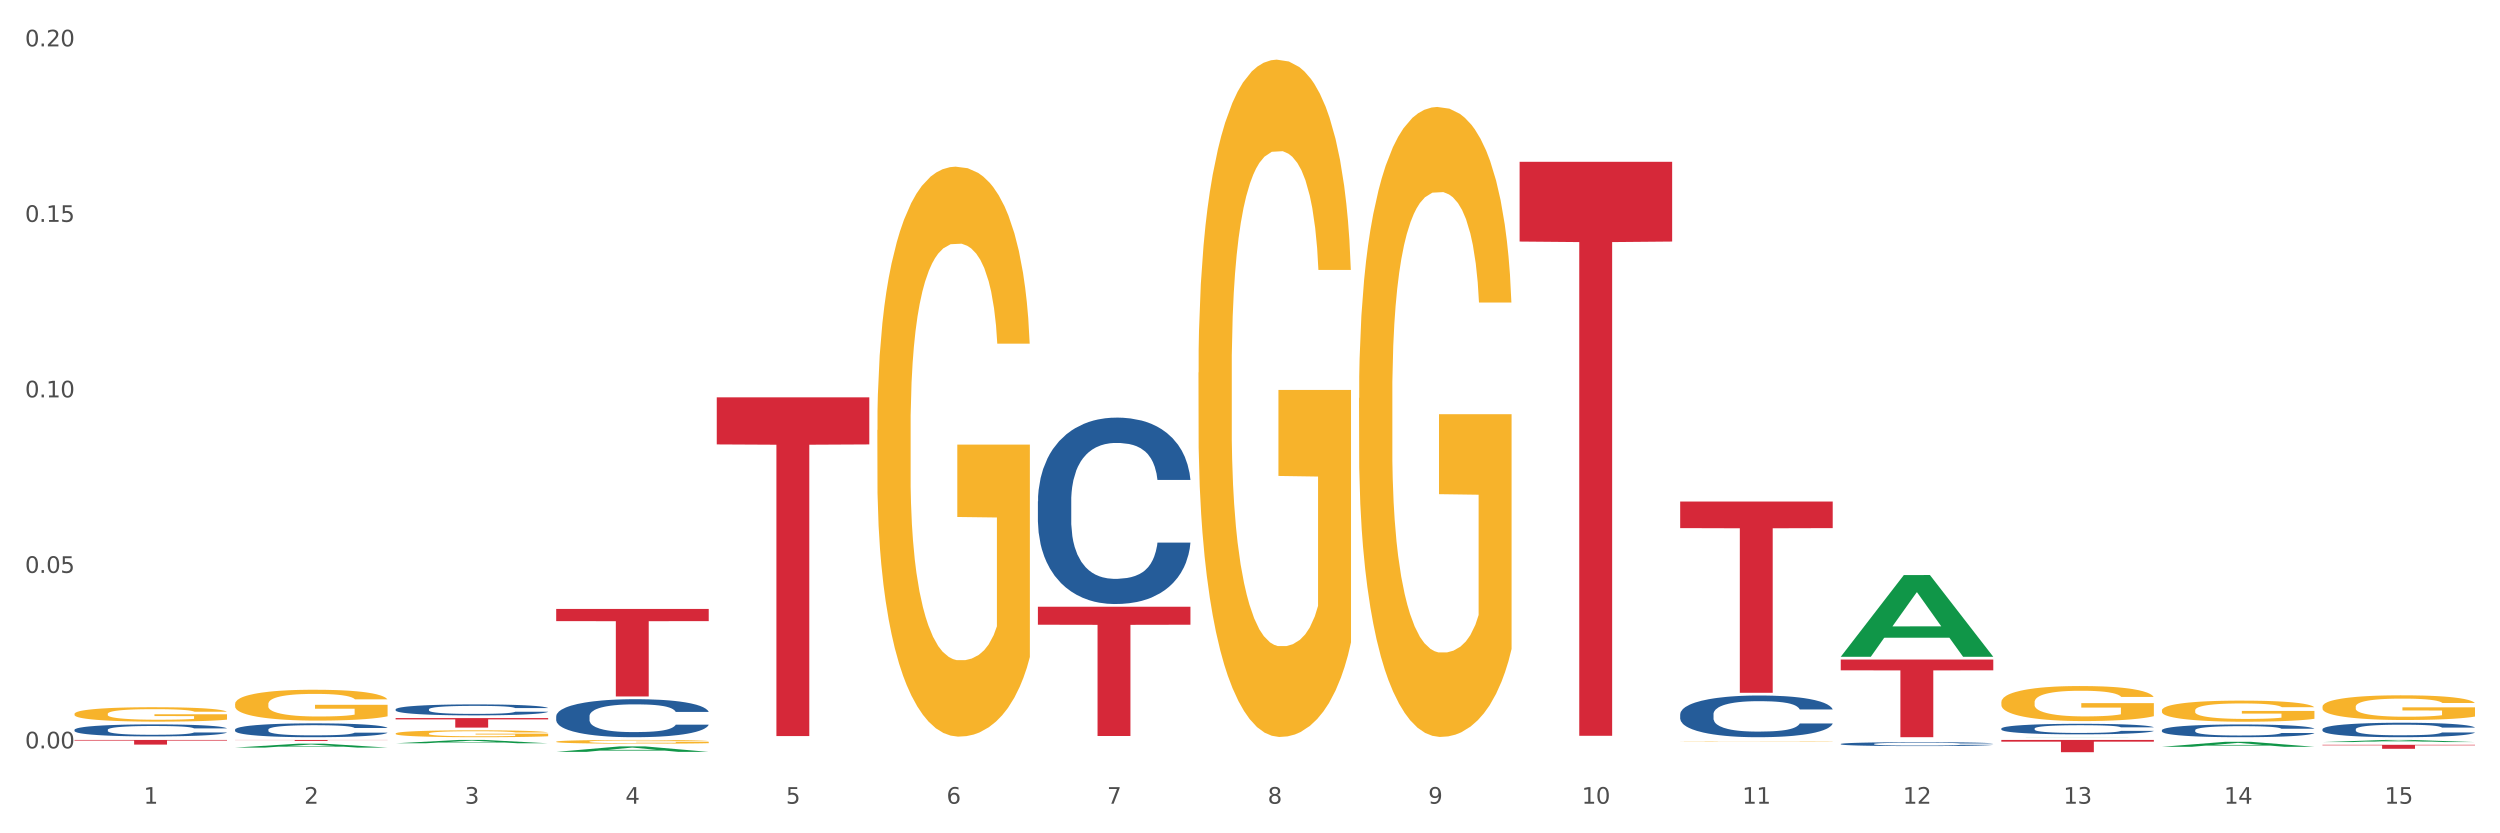 <?xml version="1.0" encoding="utf-8" standalone="no"?>
<!DOCTYPE svg PUBLIC "-//W3C//DTD SVG 1.1//EN"
  "http://www.w3.org/Graphics/SVG/1.1/DTD/svg11.dtd">
<svg xmlns:xlink="http://www.w3.org/1999/xlink" width="1080pt" height="360pt" viewBox="0 0 1080 360" xmlns="http://www.w3.org/2000/svg" version="1.1">
 <rect x="0" y="0" width="1080" height="360" fill="#333333" stroke="none"/>
 <defs>
  <style type="text/css">*{stroke-linejoin: round; stroke-linecap: butt}</style>
 </defs>
 <g id="figure_1">
  <g id="patch_1">
   <path d="M 0 360 
L 1080 360 
L 1080 0 
L 0 0 
z
" style="fill: #ffffff; stroke: #ffffff; stroke-linejoin: miter"/>
  </g>
  <g id="axes_1">
   <g id="matplotlib.axis_1">
    <g id="xtick_1">
     <g id="text_1">
      <!-- 1 -->
      <g style="fill: #4d4d4d" transform="translate(62.07 347.204) scale(0.096 -0.096)">
       <defs>
        <path id="DejaVuSans-31" d="M 794 531 
L 1825 531 
L 1825 4091 
L 703 3866 
L 703 4441 
L 1819 4666 
L 2450 4666 
L 2450 531 
L 3481 531 
L 3481 0 
L 794 0 
L 794 531 
z
" transform="scale(0.016)"/>
       </defs>
       <use xlink:href="#DejaVuSans-31"/>
      </g>
     </g>
    </g>
    <g id="xtick_2">
     <g id="text_2">
      <!-- 2 -->
      <g style="fill: #4d4d4d" transform="translate(131.436 347.204) scale(0.096 -0.096)">
       <defs>
        <path id="DejaVuSans-32" d="M 1228 531 
L 3431 531 
L 3431 0 
L 469 0 
L 469 531 
Q 828 903 1448 1529 
Q 2069 2156 2228 2338 
Q 2531 2678 2651 2914 
Q 2772 3150 2772 3378 
Q 2772 3750 2511 3984 
Q 2250 4219 1831 4219 
Q 1534 4219 1204 4116 
Q 875 4013 500 3803 
L 500 4441 
Q 881 4594 1212 4672 
Q 1544 4750 1819 4750 
Q 2544 4750 2975 4387 
Q 3406 4025 3406 3419 
Q 3406 3131 3298 2873 
Q 3191 2616 2906 2266 
Q 2828 2175 2409 1742 
Q 1991 1309 1228 531 
z
" transform="scale(0.016)"/>
       </defs>
       <use xlink:href="#DejaVuSans-32"/>
      </g>
     </g>
    </g>
    <g id="xtick_3">
     <g id="text_3">
      <!-- 3 -->
      <g style="fill: #4d4d4d" transform="translate(200.802 347.204) scale(0.096 -0.096)">
       <defs>
        <path id="DejaVuSans-33" d="M 2597 2516 
Q 3050 2419 3304 2112 
Q 3559 1806 3559 1356 
Q 3559 666 3084 287 
Q 2609 -91 1734 -91 
Q 1441 -91 1130 -33 
Q 819 25 488 141 
L 488 750 
Q 750 597 1062 519 
Q 1375 441 1716 441 
Q 2309 441 2620 675 
Q 2931 909 2931 1356 
Q 2931 1769 2642 2001 
Q 2353 2234 1838 2234 
L 1294 2234 
L 1294 2753 
L 1863 2753 
Q 2328 2753 2575 2939 
Q 2822 3125 2822 3475 
Q 2822 3834 2567 4026 
Q 2313 4219 1838 4219 
Q 1578 4219 1281 4162 
Q 984 4106 628 3988 
L 628 4550 
Q 988 4650 1302 4700 
Q 1616 4750 1894 4750 
Q 2613 4750 3031 4423 
Q 3450 4097 3450 3541 
Q 3450 3153 3228 2886 
Q 3006 2619 2597 2516 
z
" transform="scale(0.016)"/>
       </defs>
       <use xlink:href="#DejaVuSans-33"/>
      </g>
     </g>
    </g>
    <g id="xtick_4">
     <g id="text_4">
      <!-- 4 -->
      <g style="fill: #4d4d4d" transform="translate(270.169 347.204) scale(0.096 -0.096)">
       <defs>
        <path id="DejaVuSans-34" d="M 2419 4116 
L 825 1625 
L 2419 1625 
L 2419 4116 
z
M 2253 4666 
L 3047 4666 
L 3047 1625 
L 3713 1625 
L 3713 1100 
L 3047 1100 
L 3047 0 
L 2419 0 
L 2419 1100 
L 313 1100 
L 313 1709 
L 2253 4666 
z
" transform="scale(0.016)"/>
       </defs>
       <use xlink:href="#DejaVuSans-34"/>
      </g>
     </g>
    </g>
    <g id="xtick_5">
     <g id="text_5">
      <!-- 5 -->
      <g style="fill: #4d4d4d" transform="translate(339.535 347.204) scale(0.096 -0.096)">
       <defs>
        <path id="DejaVuSans-35" d="M 691 4666 
L 3169 4666 
L 3169 4134 
L 1269 4134 
L 1269 2991 
Q 1406 3038 1543 3061 
Q 1681 3084 1819 3084 
Q 2600 3084 3056 2656 
Q 3513 2228 3513 1497 
Q 3513 744 3044 326 
Q 2575 -91 1722 -91 
Q 1428 -91 1123 -41 
Q 819 9 494 109 
L 494 744 
Q 775 591 1075 516 
Q 1375 441 1709 441 
Q 2250 441 2565 725 
Q 2881 1009 2881 1497 
Q 2881 1984 2565 2268 
Q 2250 2553 1709 2553 
Q 1456 2553 1204 2497 
Q 953 2441 691 2322 
L 691 4666 
z
" transform="scale(0.016)"/>
       </defs>
       <use xlink:href="#DejaVuSans-35"/>
      </g>
     </g>
    </g>
    <g id="xtick_6">
     <g id="text_6">
      <!-- 6 -->
      <g style="fill: #4d4d4d" transform="translate(408.901 347.204) scale(0.096 -0.096)">
       <defs>
        <path id="DejaVuSans-36" d="M 2113 2584 
Q 1688 2584 1439 2293 
Q 1191 2003 1191 1497 
Q 1191 994 1439 701 
Q 1688 409 2113 409 
Q 2538 409 2786 701 
Q 3034 994 3034 1497 
Q 3034 2003 2786 2293 
Q 2538 2584 2113 2584 
z
M 3366 4563 
L 3366 3988 
Q 3128 4100 2886 4159 
Q 2644 4219 2406 4219 
Q 1781 4219 1451 3797 
Q 1122 3375 1075 2522 
Q 1259 2794 1537 2939 
Q 1816 3084 2150 3084 
Q 2853 3084 3261 2657 
Q 3669 2231 3669 1497 
Q 3669 778 3244 343 
Q 2819 -91 2113 -91 
Q 1303 -91 875 529 
Q 447 1150 447 2328 
Q 447 3434 972 4092 
Q 1497 4750 2381 4750 
Q 2619 4750 2861 4703 
Q 3103 4656 3366 4563 
z
" transform="scale(0.016)"/>
       </defs>
       <use xlink:href="#DejaVuSans-36"/>
      </g>
     </g>
    </g>
    <g id="xtick_7">
     <g id="text_7">
      <!-- 7 -->
      <g style="fill: #4d4d4d" transform="translate(478.267 347.204) scale(0.096 -0.096)">
       <defs>
        <path id="DejaVuSans-37" d="M 525 4666 
L 3525 4666 
L 3525 4397 
L 1831 0 
L 1172 0 
L 2766 4134 
L 525 4134 
L 525 4666 
z
" transform="scale(0.016)"/>
       </defs>
       <use xlink:href="#DejaVuSans-37"/>
      </g>
     </g>
    </g>
    <g id="xtick_8">
     <g id="text_8">
      <!-- 8 -->
      <g style="fill: #4d4d4d" transform="translate(547.634 347.204) scale(0.096 -0.096)">
       <defs>
        <path id="DejaVuSans-38" d="M 2034 2216 
Q 1584 2216 1326 1975 
Q 1069 1734 1069 1313 
Q 1069 891 1326 650 
Q 1584 409 2034 409 
Q 2484 409 2743 651 
Q 3003 894 3003 1313 
Q 3003 1734 2745 1975 
Q 2488 2216 2034 2216 
z
M 1403 2484 
Q 997 2584 770 2862 
Q 544 3141 544 3541 
Q 544 4100 942 4425 
Q 1341 4750 2034 4750 
Q 2731 4750 3128 4425 
Q 3525 4100 3525 3541 
Q 3525 3141 3298 2862 
Q 3072 2584 2669 2484 
Q 3125 2378 3379 2068 
Q 3634 1759 3634 1313 
Q 3634 634 3220 271 
Q 2806 -91 2034 -91 
Q 1263 -91 848 271 
Q 434 634 434 1313 
Q 434 1759 690 2068 
Q 947 2378 1403 2484 
z
M 1172 3481 
Q 1172 3119 1398 2916 
Q 1625 2713 2034 2713 
Q 2441 2713 2670 2916 
Q 2900 3119 2900 3481 
Q 2900 3844 2670 4047 
Q 2441 4250 2034 4250 
Q 1625 4250 1398 4047 
Q 1172 3844 1172 3481 
z
" transform="scale(0.016)"/>
       </defs>
       <use xlink:href="#DejaVuSans-38"/>
      </g>
     </g>
    </g>
    <g id="xtick_9">
     <g id="text_9">
      <!-- 9 -->
      <g style="fill: #4d4d4d" transform="translate(617 347.204) scale(0.096 -0.096)">
       <defs>
        <path id="DejaVuSans-39" d="M 703 97 
L 703 672 
Q 941 559 1184 500 
Q 1428 441 1663 441 
Q 2288 441 2617 861 
Q 2947 1281 2994 2138 
Q 2813 1869 2534 1725 
Q 2256 1581 1919 1581 
Q 1219 1581 811 2004 
Q 403 2428 403 3163 
Q 403 3881 828 4315 
Q 1253 4750 1959 4750 
Q 2769 4750 3195 4129 
Q 3622 3509 3622 2328 
Q 3622 1225 3098 567 
Q 2575 -91 1691 -91 
Q 1453 -91 1209 -44 
Q 966 3 703 97 
z
M 1959 2075 
Q 2384 2075 2632 2365 
Q 2881 2656 2881 3163 
Q 2881 3666 2632 3958 
Q 2384 4250 1959 4250 
Q 1534 4250 1286 3958 
Q 1038 3666 1038 3163 
Q 1038 2656 1286 2365 
Q 1534 2075 1959 2075 
z
" transform="scale(0.016)"/>
       </defs>
       <use xlink:href="#DejaVuSans-39"/>
      </g>
     </g>
    </g>
    <g id="xtick_10">
     <g id="text_10">
      <!-- 10 -->
      <g style="fill: #4d4d4d" transform="translate(683.312 347.204) scale(0.096 -0.096)">
       <defs>
        <path id="DejaVuSans-30" d="M 2034 4250 
Q 1547 4250 1301 3770 
Q 1056 3291 1056 2328 
Q 1056 1369 1301 889 
Q 1547 409 2034 409 
Q 2525 409 2770 889 
Q 3016 1369 3016 2328 
Q 3016 3291 2770 3770 
Q 2525 4250 2034 4250 
z
M 2034 4750 
Q 2819 4750 3233 4129 
Q 3647 3509 3647 2328 
Q 3647 1150 3233 529 
Q 2819 -91 2034 -91 
Q 1250 -91 836 529 
Q 422 1150 422 2328 
Q 422 3509 836 4129 
Q 1250 4750 2034 4750 
z
" transform="scale(0.016)"/>
       </defs>
       <use xlink:href="#DejaVuSans-31"/>
       <use xlink:href="#DejaVuSans-30" transform="translate(63.623 0)"/>
      </g>
     </g>
    </g>
    <g id="xtick_11">
     <g id="text_11">
      <!-- 11 -->
      <g style="fill: #4d4d4d" transform="translate(752.678 347.204) scale(0.096 -0.096)">
       <use xlink:href="#DejaVuSans-31"/>
       <use xlink:href="#DejaVuSans-31" transform="translate(63.623 0)"/>
      </g>
     </g>
    </g>
    <g id="xtick_12">
     <g id="text_12">
      <!-- 12 -->
      <g style="fill: #4d4d4d" transform="translate(822.044 347.204) scale(0.096 -0.096)">
       <use xlink:href="#DejaVuSans-31"/>
       <use xlink:href="#DejaVuSans-32" transform="translate(63.623 0)"/>
      </g>
     </g>
    </g>
    <g id="xtick_13">
     <g id="text_13">
      <!-- 13 -->
      <g style="fill: #4d4d4d" transform="translate(891.411 347.204) scale(0.096 -0.096)">
       <use xlink:href="#DejaVuSans-31"/>
       <use xlink:href="#DejaVuSans-33" transform="translate(63.623 0)"/>
      </g>
     </g>
    </g>
    <g id="xtick_14">
     <g id="text_14">
      <!-- 14 -->
      <g style="fill: #4d4d4d" transform="translate(960.777 347.204) scale(0.096 -0.096)">
       <use xlink:href="#DejaVuSans-31"/>
       <use xlink:href="#DejaVuSans-34" transform="translate(63.623 0)"/>
      </g>
     </g>
    </g>
    <g id="xtick_15">
     <g id="text_15">
      <!-- 15 -->
      <g style="fill: #4d4d4d" transform="translate(1030.143 347.204) scale(0.096 -0.096)">
       <use xlink:href="#DejaVuSans-31"/>
       <use xlink:href="#DejaVuSans-35" transform="translate(63.623 0)"/>
      </g>
     </g>
    </g>
    <g id="xtick_16"/>
    <g id="xtick_17"/>
    <g id="xtick_18"/>
    <g id="xtick_19"/>
    <g id="xtick_20"/>
    <g id="xtick_21"/>
    <g id="xtick_22"/>
    <g id="xtick_23"/>
    <g id="xtick_24"/>
    <g id="xtick_25"/>
    <g id="xtick_26"/>
    <g id="xtick_27"/>
    <g id="xtick_28"/>
    <g id="xtick_29"/>
   </g>
   <g id="matplotlib.axis_2">
    <g id="ytick_1">
     <g id="text_16">
      <!-- 0.00 -->
      <g style="fill: #4d4d4d" transform="translate(10.8 323.304) scale(0.096 -0.096)">
       <defs>
        <path id="DejaVuSans-2e" d="M 684 794 
L 1344 794 
L 1344 0 
L 684 0 
L 684 794 
z
" transform="scale(0.016)"/>
       </defs>
       <use xlink:href="#DejaVuSans-30"/>
       <use xlink:href="#DejaVuSans-2e" transform="translate(63.623 0)"/>
       <use xlink:href="#DejaVuSans-30" transform="translate(95.41 0)"/>
       <use xlink:href="#DejaVuSans-30" transform="translate(159.033 0)"/>
      </g>
     </g>
    </g>
    <g id="ytick_2">
     <g id="text_17">
      <!-- 0.05 -->
      <g style="fill: #4d4d4d" transform="translate(10.8 247.487) scale(0.096 -0.096)">
       <use xlink:href="#DejaVuSans-30"/>
       <use xlink:href="#DejaVuSans-2e" transform="translate(63.623 0)"/>
       <use xlink:href="#DejaVuSans-30" transform="translate(95.41 0)"/>
       <use xlink:href="#DejaVuSans-35" transform="translate(159.033 0)"/>
      </g>
     </g>
    </g>
    <g id="ytick_3">
     <g id="text_18">
      <!-- 0.10 -->
      <g style="fill: #4d4d4d" transform="translate(10.8 171.67) scale(0.096 -0.096)">
       <use xlink:href="#DejaVuSans-30"/>
       <use xlink:href="#DejaVuSans-2e" transform="translate(63.623 0)"/>
       <use xlink:href="#DejaVuSans-31" transform="translate(95.41 0)"/>
       <use xlink:href="#DejaVuSans-30" transform="translate(159.033 0)"/>
      </g>
     </g>
    </g>
    <g id="ytick_4">
     <g id="text_19">
      <!-- 0.15 -->
      <g style="fill: #4d4d4d" transform="translate(10.8 95.853) scale(0.096 -0.096)">
       <use xlink:href="#DejaVuSans-30"/>
       <use xlink:href="#DejaVuSans-2e" transform="translate(63.623 0)"/>
       <use xlink:href="#DejaVuSans-31" transform="translate(95.41 0)"/>
       <use xlink:href="#DejaVuSans-35" transform="translate(159.033 0)"/>
      </g>
     </g>
    </g>
    <g id="ytick_5">
     <g id="text_20">
      <!-- 0.20 -->
      <g style="fill: #4d4d4d" transform="translate(10.8 20.036) scale(0.096 -0.096)">
       <use xlink:href="#DejaVuSans-30"/>
       <use xlink:href="#DejaVuSans-2e" transform="translate(63.623 0)"/>
       <use xlink:href="#DejaVuSans-32" transform="translate(95.41 0)"/>
       <use xlink:href="#DejaVuSans-30" transform="translate(159.033 0)"/>
      </g>
     </g>
    </g>
    <g id="ytick_6"/>
    <g id="ytick_7"/>
    <g id="ytick_8"/>
    <g id="ytick_9"/>
   </g>
   <g id="PolyCollection_1">
    <path d="M 101.541 322.955 
L 101.609 322.953 
L 128.784 321.271 
L 140.061 321.27 
L 167.439 322.958 
L 154.395 322.958 
L 148.485 322.565 
L 120.427 322.565 
L 120.224 322.571 
L 114.517 322.958 
L 101.541 322.958 
L 101.541 322.955 
L 123.96 322.33 
L 144.952 322.329 
L 134.558 321.629 
L 134.422 321.626 
L 134.286 321.631 
L 123.892 322.329 
L 123.96 322.33 
L 101.541 322.955 
z
" clip-path="url(#pc0e27dba69)" style="fill: #109648"/>
    <path d="M 32.175 319.657 
L 98.073 319.657 
L 98.073 319.935 
L 72.151 319.937 
L 72.151 321.658 
L 57.941 321.658 
L 57.941 319.937 
L 32.175 319.935 
L 32.175 319.659 
L 32.175 319.657 
z
" clip-path="url(#pc0e27dba69)" style="fill: #d62839"/>
    <path d="M 101.541 319.657 
L 167.439 319.657 
L 167.439 319.718 
L 141.517 319.718 
L 141.517 320.094 
L 127.307 320.094 
L 127.307 319.718 
L 101.541 319.718 
L 101.541 319.658 
L 101.541 319.657 
z
" clip-path="url(#pc0e27dba69)" style="fill: #d62839"/>
    <path d="M 656.471 69.887 
L 722.369 69.887 
L 722.369 104.35 
L 696.447 104.583 
L 696.447 317.88 
L 682.237 317.88 
L 682.237 104.583 
L 656.471 104.35 
L 656.471 70.12 
L 656.471 69.887 
z
" clip-path="url(#pc0e27dba69)" style="fill: #d62839"/>
    <path d="M 448.372 262.12 
L 514.27 262.12 
L 514.27 269.88 
L 488.348 269.932 
L 488.348 317.956 
L 474.138 317.956 
L 474.138 269.932 
L 448.372 269.88 
L 448.372 262.173 
L 448.372 262.12 
z
" clip-path="url(#pc0e27dba69)" style="fill: #d62839"/>
    <path d="M 309.64 171.653 
L 375.538 171.653 
L 375.538 191.988 
L 349.616 192.125 
L 349.616 317.98 
L 335.406 317.98 
L 335.406 192.125 
L 309.64 191.988 
L 309.64 171.791 
L 309.64 171.653 
z
" clip-path="url(#pc0e27dba69)" style="fill: #d62839"/>
    <path d="M 32.175 315.268 
L 32.253 315.263 
L 32.253 315.13 
L 32.487 314.95 
L 33.343 314.617 
L 34.434 314.365 
L 36.303 314.071 
L 37.316 313.947 
L 38.64 313.81 
L 41.366 313.586 
L 44.482 313.396 
L 46.663 313.292 
L 48.299 313.225 
L 51.96 313.106 
L 54.063 313.054 
L 56.244 313.011 
L 58.114 312.983 
L 61.229 312.95 
L 63.722 312.935 
L 66.604 312.931 
L 69.019 312.935 
L 72.212 312.954 
L 76.886 313.011 
L 78.677 313.045 
L 81.092 313.102 
L 83.585 313.178 
L 85.61 313.254 
L 87.947 313.363 
L 90.361 313.505 
L 92.698 313.686 
L 94.334 313.852 
L 95.658 314.028 
L 96.827 314.242 
L 97.683 314.475 
L 98.073 314.669 
L 83.818 314.669 
L 83.429 314.494 
L 82.65 314.304 
L 81.871 314.175 
L 81.014 314.071 
L 79.69 313.952 
L 78.522 313.876 
L 76.574 313.786 
L 74.783 313.729 
L 73.303 313.695 
L 71.511 313.667 
L 67.694 313.638 
L 64.968 313.638 
L 63.255 313.648 
L 61.151 313.672 
L 59.36 313.705 
L 57.257 313.762 
L 55.621 313.824 
L 53.985 313.905 
L 53.05 313.962 
L 51.648 314.066 
L 50.714 314.152 
L 49.467 314.299 
L 48.766 314.403 
L 47.52 314.674 
L 46.975 314.874 
L 46.741 315.012 
L 46.585 315.164 
L 46.585 315.905 
L 47.053 316.237 
L 47.442 316.38 
L 48.065 316.541 
L 49.234 316.75 
L 50.947 316.955 
L 52.739 317.102 
L 54.219 317.192 
L 55.621 317.259 
L 57.023 317.311 
L 58.737 317.359 
L 60.139 317.387 
L 62.242 317.416 
L 64.734 317.43 
L 66.682 317.43 
L 70.654 317.406 
L 72.446 317.382 
L 74.16 317.349 
L 76.029 317.297 
L 77.509 317.24 
L 78.366 317.197 
L 79.768 317.107 
L 80.858 317.012 
L 81.793 316.902 
L 82.416 316.807 
L 83.117 316.665 
L 83.663 316.503 
L 83.818 316.418 
L 98.073 316.418 
L 97.761 316.589 
L 97.216 316.755 
L 96.126 316.978 
L 95.269 317.107 
L 93.945 317.264 
L 92.542 317.397 
L 90.595 317.544 
L 88.804 317.653 
L 86.934 317.748 
L 84.909 317.834 
L 81.248 317.952 
L 79.924 317.986 
L 77.12 318.043 
L 74.939 318.076 
L 71.745 318.109 
L 68.473 318.128 
L 65.046 318.133 
L 62.008 318.123 
L 58.659 318.095 
L 56.556 318.066 
L 54.219 318.024 
L 51.493 317.957 
L 48.922 317.876 
L 46.507 317.781 
L 44.248 317.672 
L 42.145 317.549 
L 39.419 317.344 
L 37.394 317.145 
L 35.914 316.959 
L 34.901 316.803 
L 33.889 316.603 
L 33.343 316.465 
L 32.487 316.133 
L 32.175 315.824 
L 32.175 315.268 
z
" clip-path="url(#pc0e27dba69)" style="fill: #255c99"/>
    <path d="M 1003.302 321.753 
L 1069.2 321.753 
L 1069.2 321.993 
L 1043.278 321.995 
L 1043.278 323.482 
L 1029.068 323.482 
L 1029.068 321.995 
L 1003.302 321.993 
L 1003.302 321.755 
L 1003.302 321.753 
z
" clip-path="url(#pc0e27dba69)" style="fill: #d62839"/>
    <path d="M 864.57 319.657 
L 930.468 319.657 
L 930.468 320.393 
L 904.546 320.398 
L 904.546 324.95 
L 890.335 324.95 
L 890.335 320.398 
L 864.57 320.393 
L 864.57 319.662 
L 864.57 319.657 
z
" clip-path="url(#pc0e27dba69)" style="fill: #d62839"/>
    <path d="M 795.203 284.916 
L 861.101 284.916 
L 861.101 289.581 
L 835.179 289.612 
L 835.179 318.482 
L 820.969 318.482 
L 820.969 289.612 
L 795.203 289.581 
L 795.203 284.948 
L 795.203 284.916 
z
" clip-path="url(#pc0e27dba69)" style="fill: #d62839"/>
    <path d="M 725.837 216.658 
L 791.735 216.658 
L 791.735 228.14 
L 765.813 228.218 
L 765.813 299.282 
L 751.603 299.282 
L 751.603 228.218 
L 725.837 228.14 
L 725.837 216.736 
L 725.837 216.658 
z
" clip-path="url(#pc0e27dba69)" style="fill: #d62839"/>
    <path d="M 170.907 310.218 
L 236.805 310.218 
L 236.805 310.788 
L 210.883 310.792 
L 210.883 314.319 
L 196.673 314.319 
L 196.673 310.792 
L 170.907 310.788 
L 170.907 310.222 
L 170.907 310.218 
z
" clip-path="url(#pc0e27dba69)" style="fill: #d62839"/>
    <path d="M 240.274 263.066 
L 306.172 263.066 
L 306.172 268.32 
L 280.25 268.356 
L 280.25 300.876 
L 266.039 300.876 
L 266.039 268.356 
L 240.274 268.32 
L 240.274 263.101 
L 240.274 263.066 
z
" clip-path="url(#pc0e27dba69)" style="fill: #d62839"/>
    <path d="M 240.274 309.434 
L 240.352 309.419 
L 240.352 308.999 
L 240.585 308.429 
L 241.442 307.378 
L 242.533 306.583 
L 244.402 305.653 
L 245.415 305.263 
L 246.739 304.828 
L 249.465 304.122 
L 252.581 303.522 
L 254.762 303.192 
L 256.398 302.982 
L 260.059 302.607 
L 262.162 302.442 
L 264.343 302.307 
L 266.212 302.217 
L 269.328 302.112 
L 271.821 302.067 
L 274.703 302.052 
L 277.117 302.067 
L 280.311 302.127 
L 284.985 302.307 
L 286.776 302.412 
L 289.191 302.592 
L 291.683 302.832 
L 293.709 303.072 
L 296.045 303.417 
L 298.46 303.867 
L 300.797 304.437 
L 302.433 304.963 
L 303.757 305.518 
L 304.925 306.193 
L 305.782 306.928 
L 306.172 307.543 
L 291.917 307.543 
L 291.528 306.988 
L 290.749 306.388 
L 289.97 305.983 
L 289.113 305.653 
L 287.789 305.278 
L 286.62 305.038 
L 284.673 304.753 
L 282.881 304.573 
L 281.401 304.467 
L 279.61 304.377 
L 275.793 304.287 
L 273.067 304.287 
L 271.353 304.317 
L 269.25 304.392 
L 267.458 304.498 
L 265.355 304.678 
L 263.72 304.873 
L 262.084 305.128 
L 261.149 305.308 
L 259.747 305.638 
L 258.812 305.908 
L 257.566 306.373 
L 256.865 306.703 
L 255.619 307.558 
L 255.073 308.189 
L 254.84 308.624 
L 254.684 309.104 
L 254.684 311.445 
L 255.151 312.495 
L 255.541 312.945 
L 256.164 313.455 
L 257.332 314.115 
L 259.046 314.761 
L 260.838 315.226 
L 262.318 315.511 
L 263.72 315.721 
L 265.122 315.886 
L 266.835 316.036 
L 268.237 316.126 
L 270.341 316.216 
L 272.833 316.261 
L 274.78 316.261 
L 278.753 316.186 
L 280.545 316.111 
L 282.258 316.006 
L 284.128 315.841 
L 285.608 315.661 
L 286.465 315.526 
L 287.867 315.241 
L 288.957 314.941 
L 289.892 314.595 
L 290.515 314.295 
L 291.216 313.845 
L 291.761 313.335 
L 291.917 313.065 
L 306.172 313.065 
L 305.86 313.605 
L 305.315 314.13 
L 304.224 314.836 
L 303.367 315.241 
L 302.043 315.736 
L 300.641 316.156 
L 298.694 316.621 
L 296.902 316.966 
L 295.033 317.266 
L 293.008 317.536 
L 289.347 317.911 
L 288.022 318.016 
L 285.218 318.197 
L 283.037 318.302 
L 279.844 318.407 
L 276.572 318.467 
L 273.145 318.482 
L 270.107 318.452 
L 266.757 318.362 
L 264.654 318.272 
L 262.318 318.136 
L 259.591 317.926 
L 257.021 317.671 
L 254.606 317.371 
L 252.347 317.026 
L 250.244 316.636 
L 247.518 315.991 
L 245.493 315.361 
L 244.013 314.776 
L 243 314.28 
L 241.987 313.65 
L 241.442 313.215 
L 240.585 312.165 
L 240.274 311.189 
L 240.274 309.434 
z
" clip-path="url(#pc0e27dba69)" style="fill: #255c99"/>
    <path d="M 170.907 306.429 
L 170.985 306.424 
L 170.985 306.303 
L 171.219 306.138 
L 172.076 305.835 
L 173.166 305.605 
L 175.036 305.336 
L 176.048 305.224 
L 177.373 305.098 
L 180.099 304.894 
L 183.215 304.721 
L 185.396 304.625 
L 187.031 304.565 
L 190.692 304.456 
L 192.796 304.409 
L 194.977 304.37 
L 196.846 304.344 
L 199.962 304.313 
L 202.454 304.3 
L 205.336 304.296 
L 207.751 304.3 
L 210.945 304.318 
L 215.618 304.37 
L 217.41 304.4 
L 219.825 304.452 
L 222.317 304.521 
L 224.342 304.591 
L 226.679 304.69 
L 229.094 304.821 
L 231.431 304.985 
L 233.066 305.137 
L 234.391 305.297 
L 235.559 305.492 
L 236.416 305.705 
L 236.805 305.883 
L 222.551 305.883 
L 222.161 305.722 
L 221.382 305.549 
L 220.604 305.432 
L 219.747 305.336 
L 218.422 305.228 
L 217.254 305.159 
L 215.307 305.076 
L 213.515 305.024 
L 212.035 304.994 
L 210.244 304.968 
L 206.427 304.942 
L 203.701 304.942 
L 201.987 304.951 
L 199.884 304.972 
L 198.092 305.003 
L 195.989 305.055 
L 194.353 305.111 
L 192.718 305.185 
L 191.783 305.237 
L 190.381 305.332 
L 189.446 305.41 
L 188.2 305.544 
L 187.499 305.64 
L 186.252 305.887 
L 185.707 306.069 
L 185.474 306.195 
L 185.318 306.333 
L 185.318 307.01 
L 185.785 307.313 
L 186.175 307.443 
L 186.798 307.591 
L 187.966 307.781 
L 189.68 307.968 
L 191.471 308.102 
L 192.951 308.185 
L 194.353 308.245 
L 195.755 308.293 
L 197.469 308.336 
L 198.871 308.362 
L 200.974 308.388 
L 203.467 308.401 
L 205.414 308.401 
L 209.387 308.38 
L 211.178 308.358 
L 212.892 308.328 
L 214.761 308.28 
L 216.241 308.228 
L 217.098 308.189 
L 218.5 308.107 
L 219.591 308.02 
L 220.526 307.92 
L 221.149 307.833 
L 221.85 307.703 
L 222.395 307.556 
L 222.551 307.478 
L 236.805 307.478 
L 236.494 307.634 
L 235.949 307.786 
L 234.858 307.989 
L 234.001 308.107 
L 232.677 308.25 
L 231.275 308.371 
L 229.328 308.505 
L 227.536 308.605 
L 225.667 308.692 
L 223.641 308.77 
L 219.98 308.878 
L 218.656 308.908 
L 215.852 308.961 
L 213.671 308.991 
L 210.477 309.021 
L 207.206 309.039 
L 203.779 309.043 
L 200.741 309.034 
L 197.391 309.008 
L 195.288 308.982 
L 192.951 308.943 
L 190.225 308.882 
L 187.655 308.809 
L 185.24 308.722 
L 182.981 308.622 
L 180.878 308.51 
L 178.152 308.323 
L 176.126 308.141 
L 174.646 307.972 
L 173.634 307.829 
L 172.621 307.647 
L 172.076 307.521 
L 171.219 307.218 
L 170.907 306.936 
L 170.907 306.429 
z
" clip-path="url(#pc0e27dba69)" style="fill: #255c99"/>
    <path d="M 101.541 315.179 
L 101.619 315.173 
L 101.619 315.02 
L 101.853 314.812 
L 102.71 314.428 
L 103.8 314.138 
L 105.67 313.799 
L 106.682 313.656 
L 108.006 313.497 
L 110.733 313.24 
L 113.848 313.021 
L 116.029 312.9 
L 117.665 312.824 
L 121.326 312.687 
L 123.429 312.626 
L 125.61 312.577 
L 127.48 312.544 
L 130.595 312.506 
L 133.088 312.49 
L 135.97 312.484 
L 138.385 312.49 
L 141.578 312.511 
L 146.252 312.577 
L 148.044 312.616 
L 150.458 312.681 
L 152.951 312.769 
L 154.976 312.857 
L 157.313 312.983 
L 159.728 313.147 
L 162.064 313.355 
L 163.7 313.547 
L 165.024 313.749 
L 166.193 313.996 
L 167.05 314.264 
L 167.439 314.489 
L 153.185 314.489 
L 152.795 314.286 
L 152.016 314.067 
L 151.237 313.919 
L 150.38 313.799 
L 149.056 313.662 
L 147.888 313.574 
L 145.941 313.47 
L 144.149 313.404 
L 142.669 313.366 
L 140.877 313.333 
L 137.061 313.3 
L 134.334 313.3 
L 132.621 313.311 
L 130.518 313.339 
L 128.726 313.377 
L 126.623 313.443 
L 124.987 313.514 
L 123.351 313.607 
L 122.417 313.673 
L 121.015 313.793 
L 120.08 313.892 
L 118.834 314.062 
L 118.133 314.182 
L 116.886 314.494 
L 116.341 314.724 
L 116.107 314.883 
L 115.952 315.058 
L 115.952 315.913 
L 116.419 316.296 
L 116.808 316.461 
L 117.431 316.647 
L 118.6 316.888 
L 120.314 317.123 
L 122.105 317.293 
L 123.585 317.397 
L 124.987 317.474 
L 126.389 317.534 
L 128.103 317.589 
L 129.505 317.622 
L 131.608 317.655 
L 134.101 317.671 
L 136.048 317.671 
L 140.021 317.644 
L 141.812 317.616 
L 143.526 317.578 
L 145.395 317.518 
L 146.875 317.452 
L 147.732 317.403 
L 149.134 317.299 
L 150.225 317.189 
L 151.159 317.063 
L 151.783 316.953 
L 152.484 316.789 
L 153.029 316.603 
L 153.185 316.504 
L 167.439 316.504 
L 167.128 316.702 
L 166.582 316.893 
L 165.492 317.151 
L 164.635 317.299 
L 163.311 317.479 
L 161.909 317.633 
L 159.961 317.802 
L 158.17 317.928 
L 156.3 318.038 
L 154.275 318.137 
L 150.614 318.273 
L 149.29 318.312 
L 146.486 318.378 
L 144.305 318.416 
L 141.111 318.454 
L 137.84 318.476 
L 134.412 318.482 
L 131.374 318.471 
L 128.025 318.438 
L 125.922 318.405 
L 123.585 318.356 
L 120.859 318.279 
L 118.288 318.186 
L 115.874 318.076 
L 113.615 317.95 
L 111.512 317.808 
L 108.785 317.572 
L 106.76 317.342 
L 105.28 317.129 
L 104.267 316.948 
L 103.255 316.718 
L 102.71 316.559 
L 101.853 316.176 
L 101.541 315.82 
L 101.541 315.179 
z
" clip-path="url(#pc0e27dba69)" style="fill: #255c99"/>
    <path d="M 795.203 321.384 
L 795.281 321.383 
L 795.281 321.34 
L 795.515 321.281 
L 796.372 321.174 
L 797.462 321.092 
L 799.332 320.997 
L 800.344 320.957 
L 801.669 320.912 
L 804.395 320.84 
L 807.511 320.778 
L 809.692 320.745 
L 811.327 320.723 
L 814.988 320.685 
L 817.092 320.668 
L 819.273 320.654 
L 821.142 320.645 
L 824.258 320.634 
L 826.75 320.629 
L 829.632 320.628 
L 832.047 320.629 
L 835.241 320.635 
L 839.914 320.654 
L 841.706 320.665 
L 844.121 320.683 
L 846.613 320.708 
L 848.638 320.732 
L 850.975 320.768 
L 853.39 320.814 
L 855.727 320.872 
L 857.362 320.926 
L 858.687 320.983 
L 859.855 321.052 
L 860.712 321.128 
L 861.101 321.191 
L 846.847 321.191 
L 846.457 321.134 
L 845.678 321.072 
L 844.899 321.031 
L 844.043 320.997 
L 842.718 320.958 
L 841.55 320.934 
L 839.603 320.905 
L 837.811 320.886 
L 836.331 320.875 
L 834.54 320.866 
L 830.723 320.857 
L 827.997 320.857 
L 826.283 320.86 
L 824.18 320.868 
L 822.388 320.878 
L 820.285 320.897 
L 818.649 320.917 
L 817.014 320.943 
L 816.079 320.961 
L 814.677 320.995 
L 813.742 321.023 
L 812.496 321.071 
L 811.795 321.104 
L 810.548 321.192 
L 810.003 321.257 
L 809.77 321.301 
L 809.614 321.351 
L 809.614 321.59 
L 810.081 321.698 
L 810.471 321.744 
L 811.094 321.797 
L 812.262 321.864 
L 813.976 321.93 
L 815.767 321.978 
L 817.247 322.007 
L 818.649 322.029 
L 820.051 322.046 
L 821.765 322.061 
L 823.167 322.07 
L 825.27 322.08 
L 827.763 322.084 
L 829.71 322.084 
L 833.683 322.077 
L 835.474 322.069 
L 837.188 322.058 
L 839.057 322.041 
L 840.537 322.023 
L 841.394 322.009 
L 842.796 321.98 
L 843.887 321.949 
L 844.822 321.913 
L 845.445 321.883 
L 846.146 321.837 
L 846.691 321.784 
L 846.847 321.757 
L 861.101 321.757 
L 860.79 321.812 
L 860.245 321.866 
L 859.154 321.938 
L 858.297 321.98 
L 856.973 322.03 
L 855.571 322.073 
L 853.624 322.121 
L 851.832 322.156 
L 849.963 322.187 
L 847.937 322.215 
L 844.276 322.253 
L 842.952 322.264 
L 840.148 322.283 
L 837.967 322.293 
L 834.773 322.304 
L 831.502 322.31 
L 828.074 322.312 
L 825.037 322.309 
L 821.687 322.3 
L 819.584 322.29 
L 817.247 322.276 
L 814.521 322.255 
L 811.951 322.229 
L 809.536 322.198 
L 807.277 322.163 
L 805.174 322.123 
L 802.448 322.057 
L 800.422 321.992 
L 798.942 321.932 
L 797.93 321.881 
L 796.917 321.817 
L 796.372 321.772 
L 795.515 321.664 
L 795.203 321.564 
L 795.203 321.384 
z
" clip-path="url(#pc0e27dba69)" style="fill: #255c99"/>
    <path d="M 725.837 308.556 
L 725.915 308.54 
L 725.915 308.079 
L 726.149 307.453 
L 727.006 306.301 
L 728.096 305.429 
L 729.966 304.408 
L 730.978 303.98 
L 732.302 303.503 
L 735.029 302.729 
L 738.144 302.071 
L 740.325 301.709 
L 741.961 301.478 
L 745.622 301.067 
L 747.725 300.886 
L 749.906 300.738 
L 751.776 300.639 
L 754.891 300.524 
L 757.384 300.474 
L 760.266 300.458 
L 762.681 300.474 
L 765.874 300.54 
L 770.548 300.738 
L 772.34 300.853 
L 774.754 301.05 
L 777.247 301.314 
L 779.272 301.577 
L 781.609 301.956 
L 784.024 302.45 
L 786.36 303.075 
L 787.996 303.651 
L 789.32 304.26 
L 790.489 305.001 
L 791.346 305.807 
L 791.735 306.482 
L 777.481 306.482 
L 777.091 305.873 
L 776.312 305.215 
L 775.533 304.77 
L 774.676 304.408 
L 773.352 303.997 
L 772.184 303.733 
L 770.237 303.421 
L 768.445 303.223 
L 766.965 303.108 
L 765.173 303.009 
L 761.357 302.91 
L 758.63 302.91 
L 756.917 302.943 
L 754.814 303.026 
L 753.022 303.141 
L 750.919 303.338 
L 749.283 303.552 
L 747.647 303.832 
L 746.713 304.03 
L 745.311 304.392 
L 744.376 304.688 
L 743.13 305.198 
L 742.429 305.56 
L 741.182 306.499 
L 740.637 307.19 
L 740.403 307.667 
L 740.248 308.194 
L 740.248 310.762 
L 740.715 311.914 
L 741.104 312.408 
L 741.727 312.967 
L 742.896 313.692 
L 744.61 314.4 
L 746.401 314.91 
L 747.881 315.223 
L 749.283 315.453 
L 750.685 315.634 
L 752.399 315.799 
L 753.801 315.897 
L 755.904 315.996 
L 758.397 316.046 
L 760.344 316.046 
L 764.317 315.963 
L 766.108 315.881 
L 767.822 315.766 
L 769.691 315.585 
L 771.171 315.387 
L 772.028 315.239 
L 773.43 314.926 
L 774.521 314.597 
L 775.455 314.218 
L 776.079 313.889 
L 776.78 313.395 
L 777.325 312.836 
L 777.481 312.54 
L 791.735 312.54 
L 791.424 313.132 
L 790.878 313.708 
L 789.788 314.482 
L 788.931 314.926 
L 787.607 315.469 
L 786.205 315.93 
L 784.257 316.441 
L 782.466 316.819 
L 780.596 317.148 
L 778.571 317.445 
L 774.91 317.856 
L 773.586 317.971 
L 770.782 318.169 
L 768.601 318.284 
L 765.407 318.399 
L 762.136 318.465 
L 758.708 318.482 
L 755.67 318.449 
L 752.321 318.35 
L 750.218 318.251 
L 747.881 318.103 
L 745.155 317.873 
L 742.584 317.593 
L 740.17 317.264 
L 737.911 316.885 
L 735.808 316.457 
L 733.081 315.749 
L 731.056 315.058 
L 729.576 314.416 
L 728.563 313.873 
L 727.551 313.181 
L 727.006 312.704 
L 726.149 311.552 
L 725.837 310.482 
L 725.837 308.556 
z
" clip-path="url(#pc0e27dba69)" style="fill: #255c99"/>
    <path d="M 933.936 315.444 
L 934.014 315.439 
L 934.014 315.298 
L 934.247 315.107 
L 935.104 314.754 
L 936.195 314.487 
L 938.064 314.175 
L 939.077 314.044 
L 940.401 313.898 
L 943.127 313.661 
L 946.243 313.46 
L 948.424 313.349 
L 950.06 313.279 
L 953.721 313.153 
L 955.824 313.097 
L 958.005 313.052 
L 959.874 313.022 
L 962.99 312.986 
L 965.483 312.971 
L 968.365 312.966 
L 970.779 312.971 
L 973.973 312.991 
L 978.647 313.052 
L 980.438 313.087 
L 982.853 313.148 
L 985.346 313.228 
L 987.371 313.309 
L 989.708 313.425 
L 992.122 313.576 
L 994.459 313.767 
L 996.095 313.943 
L 997.419 314.13 
L 998.587 314.356 
L 999.444 314.603 
L 999.834 314.81 
L 985.579 314.81 
L 985.19 314.623 
L 984.411 314.422 
L 983.632 314.286 
L 982.775 314.175 
L 981.451 314.049 
L 980.283 313.969 
L 978.335 313.873 
L 976.544 313.812 
L 975.064 313.777 
L 973.272 313.747 
L 969.455 313.717 
L 966.729 313.717 
L 965.015 313.727 
L 962.912 313.752 
L 961.121 313.787 
L 959.018 313.848 
L 957.382 313.913 
L 955.746 313.999 
L 954.811 314.059 
L 953.409 314.17 
L 952.475 314.261 
L 951.228 314.417 
L 950.527 314.528 
L 949.281 314.815 
L 948.736 315.026 
L 948.502 315.172 
L 948.346 315.334 
L 948.346 316.119 
L 948.814 316.472 
L 949.203 316.623 
L 949.826 316.794 
L 950.995 317.016 
L 952.708 317.232 
L 954.5 317.389 
L 955.98 317.484 
L 957.382 317.555 
L 958.784 317.61 
L 960.498 317.661 
L 961.9 317.691 
L 964.003 317.721 
L 966.495 317.736 
L 968.443 317.736 
L 972.415 317.711 
L 974.207 317.686 
L 975.92 317.651 
L 977.79 317.595 
L 979.27 317.535 
L 980.127 317.489 
L 981.529 317.394 
L 982.619 317.293 
L 983.554 317.177 
L 984.177 317.076 
L 984.878 316.925 
L 985.423 316.754 
L 985.579 316.663 
L 999.834 316.663 
L 999.522 316.845 
L 998.977 317.021 
L 997.886 317.258 
L 997.03 317.394 
L 995.705 317.56 
L 994.303 317.701 
L 992.356 317.857 
L 990.564 317.973 
L 988.695 318.074 
L 986.67 318.164 
L 983.009 318.29 
L 981.685 318.325 
L 978.88 318.386 
L 976.699 318.421 
L 973.506 318.456 
L 970.234 318.477 
L 966.807 318.482 
L 963.769 318.472 
L 960.42 318.441 
L 958.317 318.411 
L 955.98 318.366 
L 953.253 318.295 
L 950.683 318.21 
L 948.268 318.109 
L 946.009 317.993 
L 943.906 317.862 
L 941.18 317.645 
L 939.155 317.434 
L 937.675 317.237 
L 936.662 317.071 
L 935.65 316.86 
L 935.104 316.714 
L 934.247 316.361 
L 933.936 316.034 
L 933.936 315.444 
z
" clip-path="url(#pc0e27dba69)" style="fill: #255c99"/>
    <path d="M 1003.302 315.034 
L 1003.38 315.028 
L 1003.38 314.868 
L 1003.614 314.65 
L 1004.47 314.25 
L 1005.561 313.947 
L 1007.43 313.593 
L 1008.443 313.444 
L 1009.767 313.278 
L 1012.494 313.009 
L 1015.609 312.781 
L 1017.79 312.655 
L 1019.426 312.575 
L 1023.087 312.432 
L 1025.19 312.369 
L 1027.371 312.317 
L 1029.241 312.283 
L 1032.356 312.243 
L 1034.849 312.226 
L 1037.731 312.22 
L 1040.146 312.226 
L 1043.339 312.249 
L 1048.013 312.317 
L 1049.805 312.357 
L 1052.219 312.426 
L 1054.712 312.518 
L 1056.737 312.609 
L 1059.074 312.741 
L 1061.489 312.912 
L 1063.825 313.129 
L 1065.461 313.33 
L 1066.785 313.541 
L 1067.954 313.798 
L 1068.811 314.079 
L 1069.2 314.313 
L 1054.945 314.313 
L 1054.556 314.101 
L 1053.777 313.873 
L 1052.998 313.718 
L 1052.141 313.593 
L 1050.817 313.45 
L 1049.649 313.358 
L 1047.701 313.249 
L 1045.91 313.181 
L 1044.43 313.141 
L 1042.638 313.107 
L 1038.822 313.072 
L 1036.095 313.072 
L 1034.382 313.084 
L 1032.278 313.112 
L 1030.487 313.152 
L 1028.384 313.221 
L 1026.748 313.295 
L 1025.112 313.392 
L 1024.178 313.461 
L 1022.775 313.587 
L 1021.841 313.69 
L 1020.594 313.867 
L 1019.893 313.993 
L 1018.647 314.319 
L 1018.102 314.559 
L 1017.868 314.725 
L 1017.712 314.908 
L 1017.712 315.8 
L 1018.18 316.2 
L 1018.569 316.372 
L 1019.192 316.566 
L 1020.361 316.818 
L 1022.074 317.063 
L 1023.866 317.241 
L 1025.346 317.349 
L 1026.748 317.429 
L 1028.15 317.492 
L 1029.864 317.55 
L 1031.266 317.584 
L 1033.369 317.618 
L 1035.862 317.635 
L 1037.809 317.635 
L 1041.781 317.607 
L 1043.573 317.578 
L 1045.287 317.538 
L 1047.156 317.475 
L 1048.636 317.407 
L 1049.493 317.355 
L 1050.895 317.246 
L 1051.986 317.132 
L 1052.92 317.001 
L 1053.543 316.886 
L 1054.244 316.715 
L 1054.79 316.52 
L 1054.945 316.417 
L 1069.2 316.417 
L 1068.888 316.623 
L 1068.343 316.823 
L 1067.253 317.092 
L 1066.396 317.246 
L 1065.072 317.435 
L 1063.67 317.595 
L 1061.722 317.773 
L 1059.931 317.904 
L 1058.061 318.018 
L 1056.036 318.121 
L 1052.375 318.264 
L 1051.051 318.304 
L 1048.247 318.373 
L 1046.066 318.413 
L 1042.872 318.453 
L 1039.6 318.476 
L 1036.173 318.482 
L 1033.135 318.47 
L 1029.786 318.436 
L 1027.683 318.402 
L 1025.346 318.35 
L 1022.62 318.27 
L 1020.049 318.173 
L 1017.634 318.058 
L 1015.376 317.927 
L 1013.272 317.778 
L 1010.546 317.532 
L 1008.521 317.292 
L 1007.041 317.069 
L 1006.028 316.881 
L 1005.016 316.64 
L 1004.47 316.475 
L 1003.614 316.074 
L 1003.302 315.703 
L 1003.302 315.034 
z
" clip-path="url(#pc0e27dba69)" style="fill: #255c99"/>
    <path d="M 32.175 308.4 
L 32.253 308.395 
L 32.253 308.19 
L 32.408 308.013 
L 33.186 307.586 
L 34.353 307.233 
L 35.209 307.045 
L 36.065 306.891 
L 37.076 306.737 
L 38.321 306.578 
L 40.578 306.344 
L 41.978 306.225 
L 43.69 306.1 
L 46.802 305.917 
L 49.058 305.815 
L 51.392 305.729 
L 55.204 305.627 
L 57.694 305.581 
L 60.339 305.547 
L 63.529 305.524 
L 65.941 305.519 
L 71.231 305.536 
L 75.744 305.587 
L 77.922 305.627 
L 80.723 305.695 
L 82.201 305.741 
L 84.613 305.832 
L 87.103 305.952 
L 88.815 306.054 
L 91.382 306.248 
L 93.327 306.441 
L 95.116 306.68 
L 96.05 306.846 
L 96.75 306.999 
L 97.373 307.176 
L 97.995 307.455 
L 83.991 307.455 
L 83.446 307.256 
L 82.59 307.068 
L 81.346 306.886 
L 80.256 306.772 
L 78.389 306.629 
L 76.677 306.538 
L 74.888 306.47 
L 72.71 306.413 
L 70.998 306.384 
L 68.586 306.362 
L 63.84 306.367 
L 60.65 306.413 
L 58.472 306.47 
L 57.071 306.521 
L 55.827 306.578 
L 54.426 306.658 
L 52.792 306.777 
L 51.625 306.886 
L 50.458 307.022 
L 49.525 307.159 
L 48.669 307.318 
L 47.969 307.489 
L 47.424 307.666 
L 46.957 307.882 
L 46.568 308.241 
L 46.568 309.021 
L 46.724 309.198 
L 47.113 309.431 
L 47.58 309.608 
L 48.358 309.819 
L 49.058 309.961 
L 50.381 310.166 
L 51.859 310.337 
L 53.026 310.445 
L 54.193 310.536 
L 56.216 310.661 
L 58.472 310.764 
L 60.417 310.827 
L 63.062 310.884 
L 64.852 310.906 
L 66.408 310.918 
L 70.22 310.918 
L 72.943 310.901 
L 75.977 310.861 
L 78.311 310.81 
L 80.256 310.747 
L 82.435 310.644 
L 83.835 310.548 
L 83.835 309.357 
L 66.719 309.352 
L 66.719 308.56 
L 98.073 308.56 
L 98.073 310.884 
L 96.75 311.003 
L 95.272 311.111 
L 93.716 311.208 
L 91.382 311.328 
L 88.581 311.442 
L 86.091 311.521 
L 83.446 311.59 
L 80.334 311.652 
L 76.288 311.709 
L 73.799 311.732 
L 70.687 311.749 
L 67.03 311.755 
L 63.84 311.744 
L 60.728 311.715 
L 57.461 311.664 
L 54.271 311.59 
L 51.859 311.516 
L 49.447 311.425 
L 46.879 311.305 
L 44.857 311.191 
L 43.301 311.089 
L 41.589 310.958 
L 39.722 310.787 
L 38.321 310.633 
L 37.076 310.474 
L 35.754 310.269 
L 34.82 310.092 
L 33.887 309.87 
L 33.342 309.705 
L 32.72 309.448 
L 32.253 309.09 
L 32.175 308.4 
z
" clip-path="url(#pc0e27dba69)" style="fill: #f7b32b"/>
    <path d="M 240.274 320.406 
L 240.351 320.405 
L 240.351 320.351 
L 240.507 320.305 
L 241.285 320.194 
L 242.452 320.103 
L 243.308 320.054 
L 244.164 320.014 
L 245.175 319.974 
L 246.42 319.932 
L 248.676 319.872 
L 250.077 319.841 
L 251.788 319.808 
L 254.9 319.761 
L 257.157 319.734 
L 259.491 319.712 
L 263.303 319.685 
L 265.793 319.673 
L 268.438 319.665 
L 271.628 319.659 
L 274.04 319.657 
L 279.33 319.662 
L 283.843 319.675 
L 286.021 319.685 
L 288.822 319.703 
L 290.3 319.715 
L 292.712 319.739 
L 295.202 319.77 
L 296.913 319.796 
L 299.481 319.847 
L 301.426 319.897 
L 303.215 319.959 
L 304.149 320.002 
L 304.849 320.042 
L 305.471 320.088 
L 306.094 320.16 
L 292.089 320.16 
L 291.545 320.109 
L 290.689 320.06 
L 289.444 320.012 
L 288.355 319.983 
L 286.488 319.946 
L 284.776 319.922 
L 282.987 319.904 
L 280.808 319.89 
L 279.097 319.882 
L 276.685 319.876 
L 271.939 319.878 
L 268.749 319.89 
L 266.571 319.904 
L 265.17 319.918 
L 263.925 319.932 
L 262.525 319.953 
L 260.891 319.984 
L 259.724 320.012 
L 258.557 320.048 
L 257.623 320.083 
L 256.768 320.125 
L 256.067 320.169 
L 255.523 320.215 
L 255.056 320.271 
L 254.667 320.365 
L 254.667 320.567 
L 254.823 320.613 
L 255.212 320.674 
L 255.678 320.72 
L 256.456 320.775 
L 257.157 320.812 
L 258.479 320.865 
L 259.957 320.909 
L 261.124 320.937 
L 262.291 320.961 
L 264.314 320.994 
L 266.571 321.02 
L 268.516 321.037 
L 271.161 321.051 
L 272.95 321.057 
L 274.506 321.06 
L 278.319 321.06 
L 281.042 321.056 
L 284.076 321.045 
L 286.41 321.032 
L 288.355 321.016 
L 290.533 320.989 
L 291.934 320.964 
L 291.934 320.655 
L 274.818 320.653 
L 274.818 320.448 
L 306.172 320.448 
L 306.172 321.051 
L 304.849 321.082 
L 303.371 321.111 
L 301.815 321.136 
L 299.481 321.167 
L 296.68 321.196 
L 294.19 321.217 
L 291.545 321.235 
L 288.433 321.251 
L 284.387 321.266 
L 281.897 321.272 
L 278.785 321.276 
L 275.129 321.278 
L 271.939 321.275 
L 268.827 321.267 
L 265.559 321.254 
L 262.369 321.235 
L 259.957 321.216 
L 257.546 321.192 
L 254.978 321.161 
L 252.955 321.131 
L 251.399 321.105 
L 249.688 321.071 
L 247.82 321.026 
L 246.42 320.986 
L 245.175 320.945 
L 243.853 320.892 
L 242.919 320.846 
L 241.985 320.788 
L 241.441 320.745 
L 240.818 320.678 
L 240.351 320.585 
L 240.274 320.406 
z
" clip-path="url(#pc0e27dba69)" style="fill: #f7b32b"/>
    <path d="M 170.907 316.875 
L 170.985 316.872 
L 170.985 316.774 
L 171.141 316.689 
L 171.919 316.485 
L 173.086 316.316 
L 173.942 316.226 
L 174.798 316.152 
L 175.809 316.078 
L 177.054 316.002 
L 179.31 315.89 
L 180.71 315.833 
L 182.422 315.773 
L 185.534 315.686 
L 187.79 315.637 
L 190.124 315.596 
L 193.937 315.546 
L 196.426 315.525 
L 199.072 315.508 
L 202.261 315.497 
L 204.673 315.495 
L 209.964 315.503 
L 214.476 315.527 
L 216.655 315.546 
L 219.456 315.579 
L 220.934 315.601 
L 223.346 315.645 
L 225.835 315.702 
L 227.547 315.751 
L 230.114 315.844 
L 232.059 315.937 
L 233.849 316.051 
L 234.783 316.13 
L 235.483 316.204 
L 236.105 316.288 
L 236.728 316.422 
L 222.723 316.422 
L 222.179 316.327 
L 221.323 316.237 
L 220.078 316.149 
L 218.989 316.095 
L 217.122 316.027 
L 215.41 315.983 
L 213.62 315.95 
L 211.442 315.923 
L 209.73 315.909 
L 207.319 315.898 
L 202.573 315.901 
L 199.383 315.923 
L 197.204 315.95 
L 195.804 315.975 
L 194.559 316.002 
L 193.159 316.04 
L 191.525 316.098 
L 190.358 316.149 
L 189.191 316.215 
L 188.257 316.28 
L 187.401 316.357 
L 186.701 316.438 
L 186.157 316.523 
L 185.69 316.627 
L 185.301 316.799 
L 185.301 317.172 
L 185.456 317.257 
L 185.845 317.369 
L 186.312 317.453 
L 187.09 317.554 
L 187.79 317.622 
L 189.113 317.721 
L 190.591 317.802 
L 191.758 317.854 
L 192.925 317.898 
L 194.948 317.958 
L 197.204 318.007 
L 199.149 318.037 
L 201.795 318.064 
L 203.584 318.075 
L 205.14 318.081 
L 208.952 318.081 
L 211.675 318.072 
L 214.71 318.053 
L 217.044 318.029 
L 218.989 317.999 
L 221.167 317.95 
L 222.568 317.903 
L 222.568 317.333 
L 205.451 317.33 
L 205.451 316.951 
L 236.805 316.951 
L 236.805 318.064 
L 235.483 318.122 
L 234.004 318.173 
L 232.448 318.22 
L 230.114 318.277 
L 227.314 318.332 
L 224.824 318.37 
L 222.179 318.402 
L 219.067 318.432 
L 215.021 318.46 
L 212.531 318.471 
L 209.419 318.479 
L 205.763 318.482 
L 202.573 318.476 
L 199.461 318.462 
L 196.193 318.438 
L 193.003 318.402 
L 190.591 318.367 
L 188.179 318.323 
L 185.612 318.266 
L 183.589 318.212 
L 182.033 318.162 
L 180.321 318.1 
L 178.454 318.018 
L 177.054 317.944 
L 175.809 317.868 
L 174.486 317.77 
L 173.553 317.685 
L 172.619 317.579 
L 172.074 317.5 
L 171.452 317.377 
L 170.985 317.205 
L 170.907 316.875 
z
" clip-path="url(#pc0e27dba69)" style="fill: #f7b32b"/>
    <path d="M 101.541 304.132 
L 101.619 304.119 
L 101.619 303.681 
L 101.775 303.303 
L 102.553 302.389 
L 103.72 301.634 
L 104.575 301.232 
L 105.431 300.903 
L 106.443 300.574 
L 107.688 300.233 
L 109.944 299.733 
L 111.344 299.477 
L 113.056 299.209 
L 116.168 298.819 
L 118.424 298.6 
L 120.758 298.417 
L 124.57 298.198 
L 127.06 298.1 
L 129.705 298.027 
L 132.895 297.978 
L 135.307 297.966 
L 140.598 298.003 
L 145.11 298.112 
L 147.289 298.198 
L 150.089 298.344 
L 151.568 298.441 
L 153.979 298.636 
L 156.469 298.892 
L 158.181 299.112 
L 160.748 299.526 
L 162.693 299.94 
L 164.483 300.452 
L 165.416 300.805 
L 166.117 301.134 
L 166.739 301.512 
L 167.361 302.109 
L 153.357 302.109 
L 152.812 301.683 
L 151.957 301.28 
L 150.712 300.89 
L 149.623 300.647 
L 147.755 300.342 
L 146.044 300.147 
L 144.254 300.001 
L 142.076 299.879 
L 140.364 299.818 
L 137.952 299.769 
L 133.206 299.782 
L 130.017 299.879 
L 127.838 300.001 
L 126.438 300.111 
L 125.193 300.233 
L 123.792 300.403 
L 122.159 300.659 
L 120.992 300.89 
L 119.825 301.183 
L 118.891 301.475 
L 118.035 301.817 
L 117.335 302.182 
L 116.79 302.56 
L 116.324 303.023 
L 115.935 303.79 
L 115.935 305.46 
L 116.09 305.838 
L 116.479 306.337 
L 116.946 306.715 
L 117.724 307.166 
L 118.424 307.47 
L 119.747 307.909 
L 121.225 308.274 
L 122.392 308.506 
L 123.559 308.701 
L 125.582 308.969 
L 127.838 309.188 
L 129.783 309.322 
L 132.428 309.444 
L 134.218 309.493 
L 135.774 309.517 
L 139.586 309.517 
L 142.309 309.481 
L 145.343 309.395 
L 147.678 309.286 
L 149.623 309.152 
L 151.801 308.932 
L 153.201 308.725 
L 153.201 306.179 
L 136.085 306.167 
L 136.085 304.473 
L 167.439 304.473 
L 167.439 309.444 
L 166.117 309.7 
L 164.638 309.932 
L 163.082 310.139 
L 160.748 310.395 
L 157.947 310.638 
L 155.458 310.809 
L 152.812 310.955 
L 149.7 311.089 
L 145.655 311.211 
L 143.165 311.26 
L 140.053 311.296 
L 136.396 311.308 
L 133.206 311.284 
L 130.094 311.223 
L 126.827 311.114 
L 123.637 310.955 
L 121.225 310.797 
L 118.813 310.602 
L 116.246 310.346 
L 114.223 310.102 
L 112.667 309.883 
L 110.955 309.603 
L 109.088 309.237 
L 107.688 308.908 
L 106.443 308.567 
L 105.12 308.128 
L 104.186 307.751 
L 103.253 307.275 
L 102.708 306.922 
L 102.086 306.374 
L 101.619 305.606 
L 101.541 304.132 
z
" clip-path="url(#pc0e27dba69)" style="fill: #f7b32b"/>
    <path d="M 379.006 185.779 
L 379.084 185.555 
L 379.084 177.459 
L 379.24 170.488 
L 380.018 153.623 
L 381.185 139.681 
L 382.04 132.26 
L 382.896 126.188 
L 383.908 120.117 
L 385.152 113.82 
L 387.409 104.601 
L 388.809 99.878 
L 390.521 94.931 
L 393.633 87.735 
L 395.889 83.687 
L 398.223 80.314 
L 402.035 76.267 
L 404.525 74.468 
L 407.17 73.118 
L 410.36 72.219 
L 412.772 71.994 
L 418.062 72.669 
L 422.575 74.693 
L 424.753 76.267 
L 427.554 78.965 
L 429.032 80.764 
L 431.444 84.362 
L 433.934 89.084 
L 435.646 93.132 
L 438.213 100.778 
L 440.158 108.423 
L 441.948 117.868 
L 442.881 124.389 
L 443.581 130.461 
L 444.204 137.432 
L 444.826 148.451 
L 430.822 148.451 
L 430.277 140.58 
L 429.422 133.159 
L 428.177 125.963 
L 427.087 121.466 
L 425.22 115.844 
L 423.509 112.246 
L 421.719 109.548 
L 419.541 107.299 
L 417.829 106.175 
L 415.417 105.275 
L 410.671 105.5 
L 407.481 107.299 
L 405.303 109.548 
L 403.903 111.572 
L 402.658 113.82 
L 401.257 116.969 
L 399.624 121.691 
L 398.456 125.963 
L 397.289 131.36 
L 396.356 136.757 
L 395.5 143.054 
L 394.8 149.8 
L 394.255 156.771 
L 393.788 165.316 
L 393.399 179.483 
L 393.399 210.291 
L 393.555 217.262 
L 393.944 226.481 
L 394.411 233.452 
L 395.189 241.773 
L 395.889 247.395 
L 397.212 255.49 
L 398.69 262.236 
L 399.857 266.509 
L 401.024 270.107 
L 403.047 275.054 
L 405.303 279.101 
L 407.248 281.575 
L 409.893 283.824 
L 411.683 284.723 
L 413.239 285.173 
L 417.051 285.173 
L 419.774 284.498 
L 422.808 282.924 
L 425.142 280.9 
L 427.087 278.427 
L 429.266 274.379 
L 430.666 270.556 
L 430.666 223.558 
L 413.55 223.333 
L 413.55 192.076 
L 444.904 192.076 
L 444.904 283.824 
L 443.581 288.546 
L 442.103 292.819 
L 440.547 296.642 
L 438.213 301.364 
L 435.412 305.861 
L 432.923 309.01 
L 430.277 311.708 
L 427.165 314.182 
L 423.12 316.43 
L 420.63 317.33 
L 417.518 318.004 
L 413.861 318.229 
L 410.671 317.78 
L 407.559 316.655 
L 404.292 314.631 
L 401.102 311.708 
L 398.69 308.785 
L 396.278 305.187 
L 393.711 300.464 
L 391.688 295.967 
L 390.132 291.919 
L 388.42 286.747 
L 386.553 280.001 
L 385.152 273.929 
L 383.908 267.633 
L 382.585 259.538 
L 381.651 252.567 
L 380.718 243.797 
L 380.173 237.275 
L 379.551 227.156 
L 379.084 212.989 
L 379.006 185.779 
z
" clip-path="url(#pc0e27dba69)" style="fill: #f7b32b"/>
    <path d="M 448.372 216.592 
L 448.45 216.518 
L 448.45 214.459 
L 448.684 211.664 
L 449.541 206.515 
L 450.631 202.617 
L 452.501 198.056 
L 453.513 196.144 
L 454.837 194.011 
L 457.564 190.554 
L 460.679 187.612 
L 462.861 185.993 
L 464.496 184.964 
L 468.157 183.125 
L 470.26 182.316 
L 472.441 181.654 
L 474.311 181.212 
L 477.427 180.698 
L 479.919 180.477 
L 482.801 180.403 
L 485.216 180.477 
L 488.41 180.771 
L 493.083 181.654 
L 494.875 182.169 
L 497.289 183.051 
L 499.782 184.228 
L 501.807 185.405 
L 504.144 187.097 
L 506.559 189.303 
L 508.896 192.098 
L 510.531 194.673 
L 511.856 197.394 
L 513.024 200.704 
L 513.881 204.308 
L 514.27 207.324 
L 500.016 207.324 
L 499.626 204.603 
L 498.847 201.66 
L 498.068 199.674 
L 497.212 198.056 
L 495.887 196.217 
L 494.719 195.041 
L 492.772 193.643 
L 490.98 192.76 
L 489.5 192.246 
L 487.709 191.804 
L 483.892 191.363 
L 481.165 191.363 
L 479.452 191.51 
L 477.349 191.878 
L 475.557 192.393 
L 473.454 193.275 
L 471.818 194.231 
L 470.183 195.482 
L 469.248 196.365 
L 467.846 197.983 
L 466.911 199.307 
L 465.665 201.587 
L 464.964 203.205 
L 463.717 207.398 
L 463.172 210.487 
L 462.938 212.62 
L 462.783 214.974 
L 462.783 226.448 
L 463.25 231.597 
L 463.639 233.803 
L 464.263 236.304 
L 465.431 239.541 
L 467.145 242.703 
L 468.936 244.984 
L 470.416 246.381 
L 471.818 247.411 
L 473.22 248.22 
L 474.934 248.955 
L 476.336 249.397 
L 478.439 249.838 
L 480.932 250.059 
L 482.879 250.059 
L 486.852 249.691 
L 488.643 249.323 
L 490.357 248.808 
L 492.226 247.999 
L 493.706 247.117 
L 494.563 246.455 
L 495.965 245.057 
L 497.056 243.586 
L 497.99 241.894 
L 498.614 240.423 
L 499.315 238.217 
L 499.86 235.716 
L 500.016 234.392 
L 514.27 234.392 
L 513.959 237.04 
L 513.413 239.614 
L 512.323 243.071 
L 511.466 245.057 
L 510.142 247.484 
L 508.74 249.544 
L 506.792 251.824 
L 505.001 253.516 
L 503.131 254.987 
L 501.106 256.311 
L 497.445 258.15 
L 496.121 258.665 
L 493.317 259.547 
L 491.136 260.062 
L 487.942 260.577 
L 484.671 260.871 
L 481.243 260.945 
L 478.206 260.798 
L 474.856 260.356 
L 472.753 259.915 
L 470.416 259.253 
L 467.69 258.223 
L 465.119 256.973 
L 462.705 255.502 
L 460.446 253.81 
L 458.343 251.898 
L 455.616 248.735 
L 453.591 245.646 
L 452.111 242.777 
L 451.099 240.35 
L 450.086 237.26 
L 449.541 235.127 
L 448.684 229.979 
L 448.372 225.198 
L 448.372 216.592 
z
" clip-path="url(#pc0e27dba69)" style="fill: #255c99"/>
    <path d="M 864.57 314.73 
L 864.648 314.725 
L 864.648 314.609 
L 864.881 314.45 
L 865.738 314.159 
L 866.829 313.938 
L 868.698 313.679 
L 869.711 313.571 
L 871.035 313.45 
L 873.761 313.254 
L 876.877 313.087 
L 879.058 312.996 
L 880.694 312.937 
L 884.355 312.833 
L 886.458 312.787 
L 888.639 312.75 
L 890.508 312.725 
L 893.624 312.696 
L 896.117 312.683 
L 898.999 312.679 
L 901.413 312.683 
L 904.607 312.7 
L 909.281 312.75 
L 911.072 312.779 
L 913.487 312.829 
L 915.979 312.896 
L 918.005 312.962 
L 920.341 313.058 
L 922.756 313.183 
L 925.093 313.342 
L 926.729 313.488 
L 928.053 313.642 
L 929.221 313.829 
L 930.078 314.033 
L 930.468 314.204 
L 916.213 314.204 
L 915.824 314.05 
L 915.045 313.883 
L 914.266 313.771 
L 913.409 313.679 
L 912.085 313.575 
L 910.916 313.508 
L 908.969 313.429 
L 907.177 313.379 
L 905.697 313.35 
L 903.906 313.325 
L 900.089 313.3 
L 897.363 313.3 
L 895.649 313.308 
L 893.546 313.329 
L 891.754 313.358 
L 889.651 313.408 
L 888.016 313.463 
L 886.38 313.533 
L 885.445 313.583 
L 884.043 313.675 
L 883.108 313.75 
L 881.862 313.879 
L 881.161 313.971 
L 879.915 314.209 
L 879.369 314.384 
L 879.136 314.504 
L 878.98 314.638 
L 878.98 315.288 
L 879.447 315.58 
L 879.837 315.705 
L 880.46 315.846 
L 881.628 316.03 
L 883.342 316.209 
L 885.134 316.338 
L 886.614 316.417 
L 888.016 316.476 
L 889.418 316.522 
L 891.131 316.563 
L 892.533 316.588 
L 894.637 316.613 
L 897.129 316.626 
L 899.076 316.626 
L 903.049 316.605 
L 904.841 316.584 
L 906.554 316.555 
L 908.424 316.509 
L 909.904 316.459 
L 910.76 316.422 
L 912.163 316.342 
L 913.253 316.259 
L 914.188 316.163 
L 914.811 316.08 
L 915.512 315.955 
L 916.057 315.813 
L 916.213 315.738 
L 930.468 315.738 
L 930.156 315.888 
L 929.611 316.034 
L 928.52 316.23 
L 927.663 316.342 
L 926.339 316.48 
L 924.937 316.597 
L 922.99 316.726 
L 921.198 316.822 
L 919.329 316.905 
L 917.304 316.98 
L 913.643 317.084 
L 912.318 317.113 
L 909.514 317.163 
L 907.333 317.193 
L 904.14 317.222 
L 900.868 317.238 
L 897.441 317.243 
L 894.403 317.234 
L 891.053 317.209 
L 888.95 317.184 
L 886.614 317.147 
L 883.887 317.088 
L 881.317 317.018 
L 878.902 316.934 
L 876.643 316.838 
L 874.54 316.73 
L 871.814 316.551 
L 869.789 316.376 
L 868.309 316.213 
L 867.296 316.076 
L 866.283 315.901 
L 865.738 315.78 
L 864.881 315.488 
L 864.57 315.217 
L 864.57 314.73 
z
" clip-path="url(#pc0e27dba69)" style="fill: #255c99"/>
    <path d="M 170.907 321.097 
L 170.975 321.096 
L 198.15 319.659 
L 209.427 319.657 
L 236.805 321.1 
L 223.762 321.1 
L 217.851 320.764 
L 189.794 320.764 
L 189.59 320.769 
L 183.883 321.1 
L 170.907 321.1 
L 170.907 321.097 
L 193.326 320.563 
L 214.319 320.562 
L 203.924 319.965 
L 203.788 319.962 
L 203.653 319.966 
L 193.258 320.562 
L 193.326 320.563 
L 170.907 321.097 
z
" clip-path="url(#pc0e27dba69)" style="fill: #109648"/>
    <path d="M 795.203 283.674 
L 795.271 283.641 
L 822.446 248.439 
L 833.723 248.406 
L 861.101 283.741 
L 848.058 283.741 
L 842.147 275.513 
L 814.09 275.513 
L 813.886 275.645 
L 808.179 283.741 
L 795.203 283.741 
L 795.203 283.674 
L 817.622 270.602 
L 838.615 270.569 
L 828.22 255.937 
L 828.084 255.871 
L 827.949 255.971 
L 817.554 270.569 
L 817.622 270.602 
L 795.203 283.674 
z
" clip-path="url(#pc0e27dba69)" style="fill: #109648"/>
    <path d="M 1003.302 305.302 
L 1003.38 305.292 
L 1003.38 304.941 
L 1003.535 304.639 
L 1004.314 303.907 
L 1005.481 303.303 
L 1006.336 302.981 
L 1007.192 302.718 
L 1008.204 302.455 
L 1009.448 302.182 
L 1011.705 301.782 
L 1013.105 301.577 
L 1014.817 301.363 
L 1017.929 301.051 
L 1020.185 300.875 
L 1022.519 300.729 
L 1026.331 300.553 
L 1028.821 300.475 
L 1031.466 300.417 
L 1034.656 300.378 
L 1037.068 300.368 
L 1042.358 300.397 
L 1046.871 300.485 
L 1049.049 300.553 
L 1051.85 300.67 
L 1053.328 300.748 
L 1055.74 300.904 
L 1058.23 301.109 
L 1059.942 301.285 
L 1062.509 301.616 
L 1064.454 301.948 
L 1066.244 302.357 
L 1067.177 302.64 
L 1067.877 302.903 
L 1068.5 303.205 
L 1069.122 303.683 
L 1055.118 303.683 
L 1054.573 303.342 
L 1053.717 303.02 
L 1052.473 302.708 
L 1051.383 302.513 
L 1049.516 302.269 
L 1047.805 302.113 
L 1046.015 301.996 
L 1043.837 301.899 
L 1042.125 301.85 
L 1039.713 301.811 
L 1034.967 301.821 
L 1031.777 301.899 
L 1029.599 301.996 
L 1028.199 302.084 
L 1026.954 302.182 
L 1025.553 302.318 
L 1023.919 302.523 
L 1022.752 302.708 
L 1021.585 302.942 
L 1020.652 303.176 
L 1019.796 303.449 
L 1019.096 303.742 
L 1018.551 304.044 
L 1018.084 304.414 
L 1017.695 305.029 
L 1017.695 306.364 
L 1017.851 306.667 
L 1018.24 307.067 
L 1018.707 307.369 
L 1019.485 307.73 
L 1020.185 307.973 
L 1021.508 308.324 
L 1022.986 308.617 
L 1024.153 308.802 
L 1025.32 308.958 
L 1027.343 309.173 
L 1029.599 309.348 
L 1031.544 309.455 
L 1034.189 309.553 
L 1035.979 309.592 
L 1037.535 309.611 
L 1041.347 309.611 
L 1044.07 309.582 
L 1047.104 309.514 
L 1049.438 309.426 
L 1051.383 309.319 
L 1053.562 309.143 
L 1054.962 308.978 
L 1054.962 306.94 
L 1037.846 306.93 
L 1037.846 305.575 
L 1069.2 305.575 
L 1069.2 309.553 
L 1067.877 309.758 
L 1066.399 309.943 
L 1064.843 310.109 
L 1062.509 310.313 
L 1059.708 310.508 
L 1057.219 310.645 
L 1054.573 310.762 
L 1051.461 310.869 
L 1047.416 310.967 
L 1044.926 311.006 
L 1041.814 311.035 
L 1038.157 311.045 
L 1034.967 311.025 
L 1031.855 310.976 
L 1028.588 310.889 
L 1025.398 310.762 
L 1022.986 310.635 
L 1020.574 310.479 
L 1018.007 310.274 
L 1015.984 310.079 
L 1014.428 309.904 
L 1012.716 309.68 
L 1010.849 309.387 
L 1009.448 309.124 
L 1008.204 308.851 
L 1006.881 308.5 
L 1005.947 308.198 
L 1005.014 307.817 
L 1004.469 307.535 
L 1003.847 307.096 
L 1003.38 306.481 
L 1003.302 305.302 
z
" clip-path="url(#pc0e27dba69)" style="fill: #f7b32b"/>
    <path d="M 864.57 303.361 
L 864.647 303.347 
L 864.647 302.849 
L 864.803 302.421 
L 865.581 301.384 
L 866.748 300.527 
L 867.604 300.071 
L 868.46 299.698 
L 869.471 299.324 
L 870.716 298.937 
L 872.972 298.37 
L 874.373 298.08 
L 876.084 297.776 
L 879.196 297.334 
L 881.453 297.085 
L 883.787 296.877 
L 887.599 296.629 
L 890.089 296.518 
L 892.734 296.435 
L 895.924 296.38 
L 898.336 296.366 
L 903.626 296.407 
L 908.139 296.532 
L 910.317 296.629 
L 913.118 296.794 
L 914.596 296.905 
L 917.008 297.126 
L 919.498 297.417 
L 921.209 297.665 
L 923.777 298.135 
L 925.722 298.605 
L 927.511 299.186 
L 928.445 299.587 
L 929.145 299.96 
L 929.767 300.389 
L 930.39 301.066 
L 916.385 301.066 
L 915.841 300.582 
L 914.985 300.126 
L 913.74 299.684 
L 912.651 299.407 
L 910.784 299.062 
L 909.072 298.84 
L 907.283 298.675 
L 905.104 298.536 
L 903.393 298.467 
L 900.981 298.412 
L 896.235 298.426 
L 893.045 298.536 
L 890.867 298.675 
L 889.466 298.799 
L 888.221 298.937 
L 886.821 299.131 
L 885.187 299.421 
L 884.02 299.684 
L 882.853 300.015 
L 881.919 300.347 
L 881.064 300.734 
L 880.363 301.149 
L 879.819 301.578 
L 879.352 302.103 
L 878.963 302.974 
L 878.963 304.868 
L 879.119 305.296 
L 879.508 305.863 
L 879.974 306.292 
L 880.752 306.803 
L 881.453 307.149 
L 882.775 307.646 
L 884.253 308.061 
L 885.42 308.324 
L 886.587 308.545 
L 888.61 308.849 
L 890.867 309.098 
L 892.812 309.25 
L 895.457 309.388 
L 897.246 309.444 
L 898.802 309.471 
L 902.615 309.471 
L 905.338 309.43 
L 908.372 309.333 
L 910.706 309.209 
L 912.651 309.056 
L 914.829 308.808 
L 916.23 308.573 
L 916.23 305.683 
L 899.114 305.67 
L 899.114 303.748 
L 930.468 303.748 
L 930.468 309.388 
L 929.145 309.679 
L 927.667 309.941 
L 926.111 310.176 
L 923.777 310.467 
L 920.976 310.743 
L 918.486 310.937 
L 915.841 311.102 
L 912.729 311.255 
L 908.683 311.393 
L 906.193 311.448 
L 903.081 311.49 
L 899.425 311.503 
L 896.235 311.476 
L 893.123 311.407 
L 889.855 311.282 
L 886.665 311.102 
L 884.253 310.923 
L 881.842 310.702 
L 879.274 310.411 
L 877.251 310.135 
L 875.695 309.886 
L 873.984 309.568 
L 872.116 309.153 
L 870.716 308.78 
L 869.471 308.393 
L 868.149 307.895 
L 867.215 307.467 
L 866.281 306.928 
L 865.737 306.527 
L 865.114 305.905 
L 864.647 305.034 
L 864.57 303.361 
z
" clip-path="url(#pc0e27dba69)" style="fill: #f7b32b"/>
    <path d="M 725.837 320.409 
L 725.915 320.409 
L 725.915 320.404 
L 726.071 320.4 
L 726.849 320.39 
L 728.016 320.382 
L 728.871 320.377 
L 729.727 320.374 
L 730.739 320.37 
L 731.984 320.366 
L 734.24 320.361 
L 735.64 320.358 
L 737.352 320.355 
L 740.464 320.351 
L 742.72 320.349 
L 745.054 320.347 
L 748.866 320.344 
L 751.356 320.343 
L 754.001 320.342 
L 757.191 320.342 
L 759.603 320.342 
L 764.894 320.342 
L 769.406 320.343 
L 771.585 320.344 
L 774.385 320.346 
L 775.864 320.347 
L 778.275 320.349 
L 780.765 320.352 
L 782.477 320.354 
L 785.044 320.359 
L 786.989 320.363 
L 788.779 320.369 
L 789.712 320.373 
L 790.412 320.376 
L 791.035 320.381 
L 791.657 320.387 
L 777.653 320.387 
L 777.108 320.382 
L 776.253 320.378 
L 775.008 320.374 
L 773.919 320.371 
L 772.051 320.368 
L 770.34 320.366 
L 768.55 320.364 
L 766.372 320.363 
L 764.66 320.362 
L 762.248 320.361 
L 757.502 320.362 
L 754.313 320.363 
L 752.134 320.364 
L 750.734 320.365 
L 749.489 320.366 
L 748.088 320.368 
L 746.455 320.371 
L 745.288 320.374 
L 744.121 320.377 
L 743.187 320.38 
L 742.331 320.384 
L 741.631 320.388 
L 741.086 320.392 
L 740.62 320.397 
L 740.23 320.406 
L 740.23 320.424 
L 740.386 320.428 
L 740.775 320.434 
L 741.242 320.438 
L 742.02 320.443 
L 742.72 320.446 
L 744.043 320.451 
L 745.521 320.455 
L 746.688 320.457 
L 747.855 320.46 
L 749.878 320.463 
L 752.134 320.465 
L 754.079 320.466 
L 756.724 320.468 
L 758.514 320.468 
L 760.07 320.469 
L 763.882 320.469 
L 766.605 320.468 
L 769.639 320.467 
L 771.974 320.466 
L 773.919 320.465 
L 776.097 320.462 
L 777.497 320.46 
L 777.497 320.432 
L 760.381 320.432 
L 760.381 320.413 
L 791.735 320.413 
L 791.735 320.468 
L 790.412 320.471 
L 788.934 320.473 
L 787.378 320.475 
L 785.044 320.478 
L 782.243 320.481 
L 779.754 320.483 
L 777.108 320.484 
L 773.996 320.486 
L 769.951 320.487 
L 767.461 320.488 
L 764.349 320.488 
L 760.692 320.488 
L 757.502 320.488 
L 754.39 320.487 
L 751.123 320.486 
L 747.933 320.484 
L 745.521 320.483 
L 743.109 320.48 
L 740.542 320.478 
L 738.519 320.475 
L 736.963 320.473 
L 735.251 320.47 
L 733.384 320.465 
L 731.984 320.462 
L 730.739 320.458 
L 729.416 320.453 
L 728.482 320.449 
L 727.549 320.444 
L 727.004 320.44 
L 726.382 320.434 
L 725.915 320.426 
L 725.837 320.409 
z
" clip-path="url(#pc0e27dba69)" style="fill: #f7b32b"/>
    <path d="M 864.57 318.481 
L 864.638 318.481 
L 891.812 318.418 
L 903.089 318.418 
L 930.468 318.482 
L 917.424 318.482 
L 911.513 318.467 
L 883.456 318.467 
L 883.252 318.467 
L 877.545 318.482 
L 864.57 318.482 
L 864.57 318.481 
L 886.989 318.458 
L 907.981 318.458 
L 897.587 318.432 
L 897.451 318.432 
L 897.315 318.432 
L 886.921 318.458 
L 886.989 318.458 
L 864.57 318.481 
z
" clip-path="url(#pc0e27dba69)" style="fill: #109648"/>
    <path d="M 933.936 306.882 
L 934.014 306.874 
L 934.014 306.574 
L 934.169 306.315 
L 934.947 305.69 
L 936.114 305.174 
L 936.97 304.899 
L 937.826 304.674 
L 938.837 304.449 
L 940.082 304.215 
L 942.338 303.874 
L 943.739 303.699 
L 945.45 303.515 
L 948.563 303.249 
L 950.819 303.099 
L 953.153 302.974 
L 956.965 302.824 
L 959.455 302.757 
L 962.1 302.707 
L 965.29 302.674 
L 967.702 302.665 
L 972.992 302.69 
L 977.505 302.765 
L 979.683 302.824 
L 982.484 302.924 
L 983.962 302.99 
L 986.374 303.124 
L 988.864 303.299 
L 990.575 303.449 
L 993.143 303.732 
L 995.088 304.015 
L 996.877 304.365 
L 997.811 304.607 
L 998.511 304.832 
L 999.134 305.09 
L 999.756 305.499 
L 985.752 305.499 
L 985.207 305.207 
L 984.351 304.932 
L 983.106 304.665 
L 982.017 304.499 
L 980.15 304.29 
L 978.438 304.157 
L 976.649 304.057 
L 974.47 303.974 
L 972.759 303.932 
L 970.347 303.899 
L 965.601 303.907 
L 962.411 303.974 
L 960.233 304.057 
L 958.832 304.132 
L 957.588 304.215 
L 956.187 304.332 
L 954.553 304.507 
L 953.386 304.665 
L 952.219 304.865 
L 951.286 305.065 
L 950.43 305.299 
L 949.73 305.549 
L 949.185 305.807 
L 948.718 306.124 
L 948.329 306.649 
L 948.329 307.791 
L 948.485 308.049 
L 948.874 308.391 
L 949.341 308.649 
L 950.119 308.957 
L 950.819 309.166 
L 952.141 309.466 
L 953.62 309.716 
L 954.787 309.874 
L 955.954 310.007 
L 957.977 310.191 
L 960.233 310.341 
L 962.178 310.432 
L 964.823 310.516 
L 966.613 310.549 
L 968.169 310.566 
L 971.981 310.566 
L 974.704 310.541 
L 977.738 310.482 
L 980.072 310.407 
L 982.017 310.316 
L 984.196 310.166 
L 985.596 310.024 
L 985.596 308.282 
L 968.48 308.274 
L 968.48 307.116 
L 999.834 307.116 
L 999.834 310.516 
L 998.511 310.691 
L 997.033 310.849 
L 995.477 310.991 
L 993.143 311.166 
L 990.342 311.332 
L 987.852 311.449 
L 985.207 311.549 
L 982.095 311.641 
L 978.049 311.724 
L 975.56 311.757 
L 972.448 311.782 
L 968.791 311.791 
L 965.601 311.774 
L 962.489 311.732 
L 959.221 311.657 
L 956.032 311.549 
L 953.62 311.441 
L 951.208 311.307 
L 948.64 311.132 
L 946.618 310.966 
L 945.061 310.816 
L 943.35 310.624 
L 941.483 310.374 
L 940.082 310.149 
L 938.837 309.916 
L 937.515 309.616 
L 936.581 309.357 
L 935.648 309.032 
L 935.103 308.791 
L 934.48 308.416 
L 934.014 307.891 
L 933.936 306.882 
z
" clip-path="url(#pc0e27dba69)" style="fill: #f7b32b"/>
    <path d="M 240.274 324.813 
L 240.342 324.811 
L 267.516 322.456 
L 278.793 322.453 
L 306.172 324.817 
L 293.128 324.817 
L 287.217 324.267 
L 259.16 324.267 
L 258.956 324.276 
L 253.249 324.817 
L 240.274 324.817 
L 240.274 324.813 
L 262.693 323.938 
L 283.685 323.936 
L 273.291 322.957 
L 273.155 322.953 
L 273.019 322.959 
L 262.625 323.936 
L 262.693 323.938 
L 240.274 324.813 
z
" clip-path="url(#pc0e27dba69)" style="fill: #109648"/>
    <path d="M 517.739 160.979 
L 517.816 160.712 
L 517.816 151.091 
L 517.972 142.807 
L 518.75 122.765 
L 519.917 106.196 
L 520.773 97.378 
L 521.629 90.162 
L 522.64 82.947 
L 523.885 75.465 
L 526.141 64.508 
L 527.542 58.896 
L 529.253 53.017 
L 532.365 44.466 
L 534.621 39.656 
L 536.956 35.647 
L 540.768 30.837 
L 543.257 28.699 
L 545.903 27.096 
L 549.093 26.027 
L 551.504 25.759 
L 556.795 26.561 
L 561.307 28.966 
L 563.486 30.837 
L 566.287 34.044 
L 567.765 36.182 
L 570.177 40.457 
L 572.666 46.069 
L 574.378 50.879 
L 576.946 59.965 
L 578.891 69.051 
L 580.68 80.275 
L 581.614 88.025 
L 582.314 95.24 
L 582.936 103.524 
L 583.559 116.618 
L 569.554 116.618 
L 569.01 107.265 
L 568.154 98.447 
L 566.909 89.895 
L 565.82 84.551 
L 563.953 77.87 
L 562.241 73.594 
L 560.452 70.387 
L 558.273 67.715 
L 556.562 66.379 
L 554.15 65.31 
L 549.404 65.577 
L 546.214 67.715 
L 544.035 70.387 
L 542.635 72.792 
L 541.39 75.465 
L 539.99 79.206 
L 538.356 84.818 
L 537.189 89.895 
L 536.022 96.309 
L 535.088 102.722 
L 534.232 110.205 
L 533.532 118.222 
L 532.988 126.506 
L 532.521 136.661 
L 532.132 153.496 
L 532.132 190.107 
L 532.287 198.391 
L 532.676 209.348 
L 533.143 217.632 
L 533.921 227.52 
L 534.621 234.201 
L 535.944 243.821 
L 537.422 251.838 
L 538.589 256.915 
L 539.756 261.191 
L 541.779 267.07 
L 544.035 271.88 
L 545.981 274.82 
L 548.626 277.492 
L 550.415 278.561 
L 551.971 279.096 
L 555.784 279.096 
L 558.507 278.294 
L 561.541 276.423 
L 563.875 274.018 
L 565.82 271.079 
L 567.998 266.268 
L 569.399 261.726 
L 569.399 205.874 
L 552.282 205.607 
L 552.282 168.461 
L 583.636 168.461 
L 583.636 277.492 
L 582.314 283.104 
L 580.836 288.182 
L 579.28 292.724 
L 576.946 298.336 
L 574.145 303.681 
L 571.655 307.422 
L 569.01 310.629 
L 565.898 313.569 
L 561.852 316.241 
L 559.362 317.31 
L 556.25 318.112 
L 552.594 318.379 
L 549.404 317.844 
L 546.292 316.508 
L 543.024 314.103 
L 539.834 310.629 
L 537.422 307.155 
L 535.01 302.879 
L 532.443 297.267 
L 530.42 291.923 
L 528.864 287.113 
L 527.153 280.966 
L 525.285 272.949 
L 523.885 265.734 
L 522.64 258.252 
L 521.317 248.631 
L 520.384 240.347 
L 519.45 229.925 
L 518.906 222.175 
L 518.283 210.15 
L 517.816 193.314 
L 517.739 160.979 
z
" clip-path="url(#pc0e27dba69)" style="fill: #f7b32b"/>
    <path d="M 587.105 171.968 
L 587.183 171.719 
L 587.183 162.771 
L 587.338 155.066 
L 588.116 136.424 
L 589.283 121.013 
L 590.139 112.811 
L 590.995 106.1 
L 592.006 99.388 
L 593.251 92.429 
L 595.507 82.238 
L 596.908 77.018 
L 598.619 71.55 
L 601.731 63.596 
L 603.988 59.122 
L 606.322 55.394 
L 610.134 50.92 
L 612.624 48.931 
L 615.269 47.44 
L 618.459 46.445 
L 620.871 46.197 
L 626.161 46.943 
L 630.674 49.18 
L 632.852 50.92 
L 635.653 53.902 
L 637.131 55.891 
L 639.543 59.868 
L 642.033 65.087 
L 643.744 69.561 
L 646.312 78.012 
L 648.257 86.463 
L 650.046 96.903 
L 650.98 104.111 
L 651.68 110.822 
L 652.302 118.527 
L 652.925 130.707 
L 638.921 130.707 
L 638.376 122.007 
L 637.52 113.805 
L 636.275 105.851 
L 635.186 100.88 
L 633.319 94.666 
L 631.607 90.689 
L 629.818 87.706 
L 627.639 85.221 
L 625.928 83.978 
L 623.516 82.984 
L 618.77 83.232 
L 615.58 85.221 
L 613.402 87.706 
L 612.001 89.943 
L 610.756 92.429 
L 609.356 95.909 
L 607.722 101.128 
L 606.555 105.851 
L 605.388 111.816 
L 604.455 117.782 
L 603.599 124.741 
L 602.898 132.198 
L 602.354 139.903 
L 601.887 149.349 
L 601.498 165.008 
L 601.498 199.06 
L 601.654 206.766 
L 602.043 216.957 
L 602.509 224.662 
L 603.287 233.859 
L 603.988 240.073 
L 605.31 249.021 
L 606.789 256.477 
L 607.956 261.2 
L 609.123 265.177 
L 611.145 270.645 
L 613.402 275.119 
L 615.347 277.853 
L 617.992 280.339 
L 619.781 281.333 
L 621.337 281.83 
L 625.15 281.83 
L 627.873 281.085 
L 630.907 279.345 
L 633.241 277.108 
L 635.186 274.374 
L 637.365 269.9 
L 638.765 265.674 
L 638.765 213.725 
L 621.649 213.477 
L 621.649 178.927 
L 653.003 178.927 
L 653.003 280.339 
L 651.68 285.559 
L 650.202 290.281 
L 648.646 294.507 
L 646.312 299.727 
L 643.511 304.698 
L 641.021 308.178 
L 638.376 311.16 
L 635.264 313.894 
L 631.218 316.38 
L 628.729 317.374 
L 625.617 318.12 
L 621.96 318.368 
L 618.77 317.871 
L 615.658 316.629 
L 612.39 314.392 
L 609.2 311.16 
L 606.789 307.929 
L 604.377 303.952 
L 601.809 298.732 
L 599.786 293.761 
L 598.23 289.287 
L 596.519 283.57 
L 594.652 276.114 
L 593.251 269.402 
L 592.006 262.443 
L 590.684 253.495 
L 589.75 245.789 
L 588.816 236.096 
L 588.272 228.887 
L 587.649 217.702 
L 587.183 202.043 
L 587.105 171.968 
z
" clip-path="url(#pc0e27dba69)" style="fill: #f7b32b"/>
    <path d="M 933.936 322.611 
L 934.004 322.609 
L 961.178 320.468 
L 972.456 320.466 
L 999.834 322.615 
L 986.79 322.615 
L 980.88 322.114 
L 952.822 322.114 
L 952.618 322.122 
L 946.912 322.615 
L 933.936 322.615 
L 933.936 322.611 
L 956.355 321.816 
L 977.347 321.814 
L 966.953 320.924 
L 966.817 320.92 
L 966.681 320.926 
L 956.287 321.814 
L 956.355 321.816 
L 933.936 322.611 
z
" clip-path="url(#pc0e27dba69)" style="fill: #109648"/>
    <path d="M 1003.302 320.576 
L 1003.37 320.575 
L 1030.544 319.658 
L 1041.822 319.657 
L 1069.2 320.578 
L 1056.156 320.578 
L 1050.246 320.363 
L 1022.188 320.363 
L 1021.984 320.367 
L 1016.278 320.578 
L 1003.302 320.578 
L 1003.302 320.576 
L 1025.721 320.235 
L 1046.713 320.234 
L 1036.319 319.853 
L 1036.183 319.852 
L 1036.047 319.854 
L 1025.653 320.234 
L 1025.721 320.235 
L 1003.302 320.576 
z
" clip-path="url(#pc0e27dba69)" style="fill: #109648"/>
   </g>
  </g>
 </g>
 <defs>
  <clipPath id="pc0e27dba69">
   <rect x="32.175" y="10.8" width="1037.025" height="329.109"/>
  </clipPath>
 </defs>
</svg>
